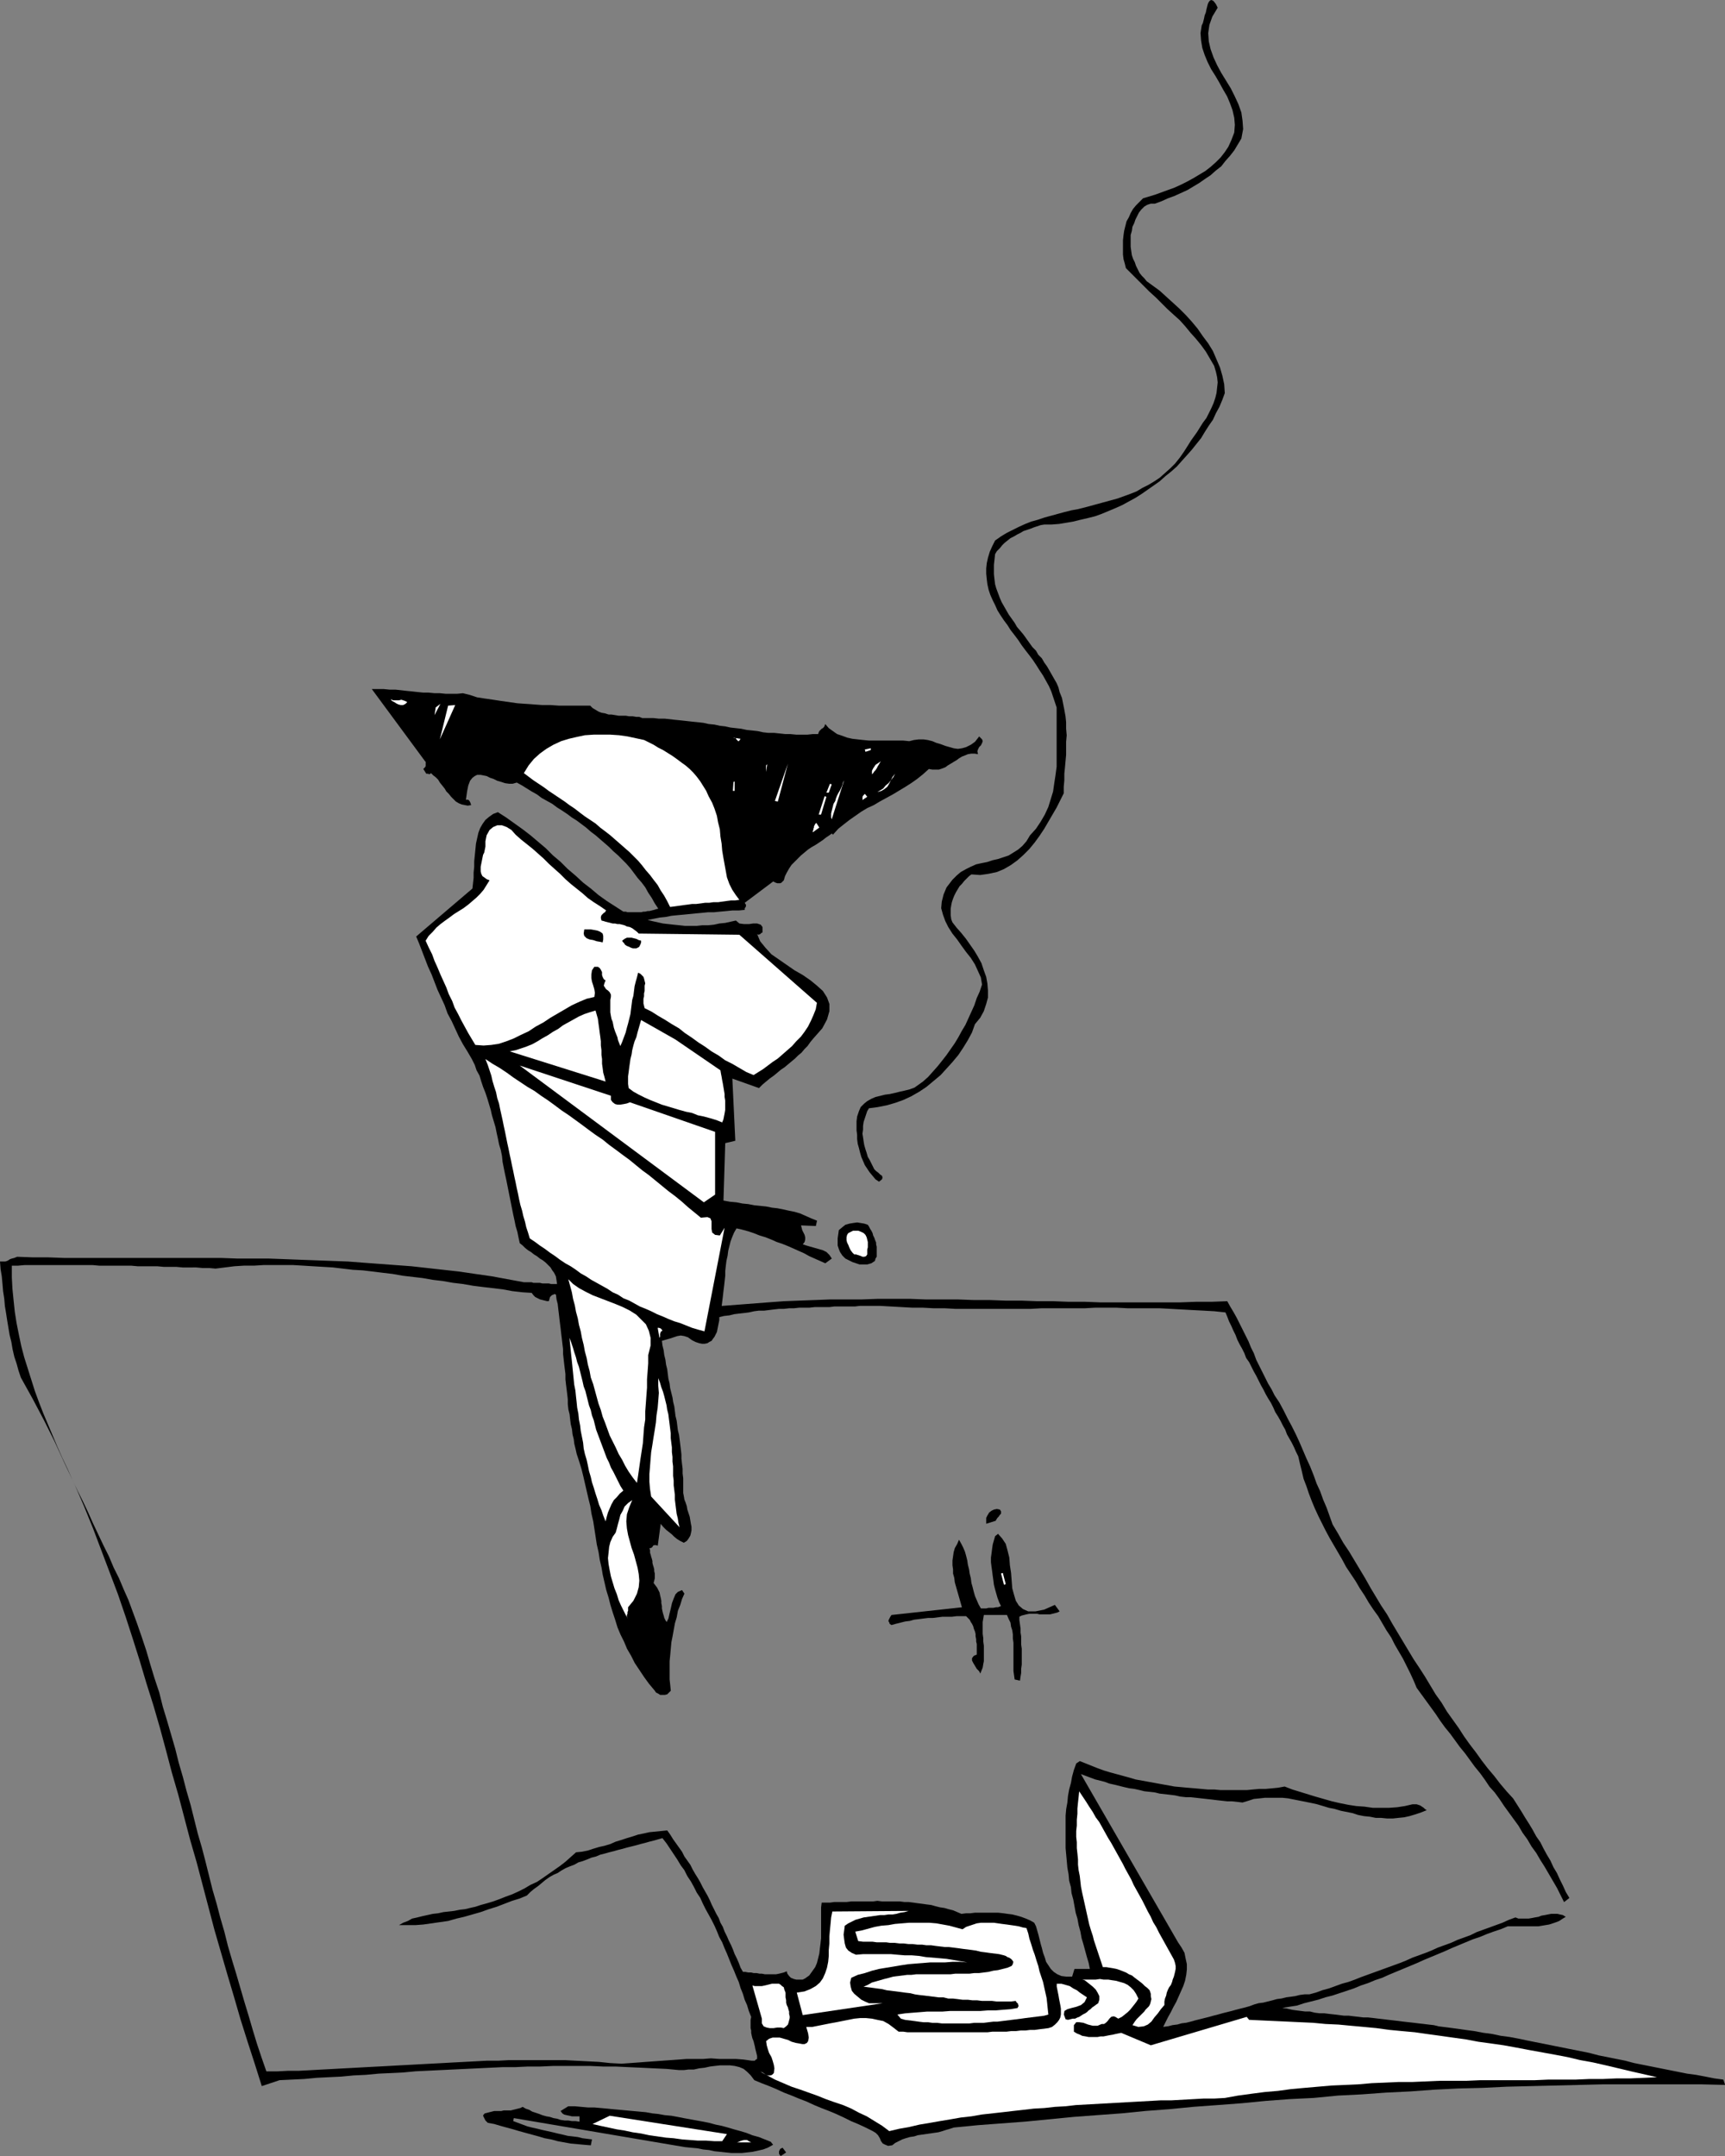<?xml version="1.0" encoding="UTF-8" standalone="no"?>
<svg
   version="1.0"
   width="124.569mm"
   height="155.711mm"
   id="svg44"
   sodipodi:docname="Smoker 2.wmf"
   xmlns:inkscape="http://www.inkscape.org/namespaces/inkscape"
   xmlns:sodipodi="http://sodipodi.sourceforge.net/DTD/sodipodi-0.dtd"
   xmlns="http://www.w3.org/2000/svg"
   xmlns:svg="http://www.w3.org/2000/svg">
  <rect width="100%" height="100%" fill="#808080" stroke="none"/>
  <sodipodi:namedview
     id="namedview44"
     pagecolor="#ffffff"
     bordercolor="#000000"
     borderopacity="0.25"
     inkscape:showpageshadow="2"
     inkscape:pageopacity="0.0"
     inkscape:pagecheckerboard="0"
     inkscape:deskcolor="#d1d1d1"
     inkscape:document-units="mm" />
  <defs
     id="defs1">
    <pattern
       id="WMFhbasepattern"
       patternUnits="userSpaceOnUse"
       width="6"
       height="6"
       x="0"
       y="0" />
  </defs>
  <path
     style="fill:#000000;fill-opacity:1;fill-rule:evenodd;stroke:none"
     d="m 332.347,2.101 -1.454,2.424 -0.808,2.262 -0.323,2.262 0.162,2.262 0.485,2.101 0.808,2.262 0.969,2.101 1.131,2.101 1.293,2.101 1.293,2.101 1.131,2.262 0.969,2.101 0.808,2.262 0.323,2.262 0.162,2.262 -0.485,2.585 -0.969,1.616 -0.969,1.616 -1.131,1.454 -1.293,1.454 -1.131,1.454 -1.454,1.131 -1.454,1.293 -1.454,0.97 -1.616,1.131 -1.616,0.97 -1.616,0.97 -1.777,0.808 -1.777,0.808 -1.777,0.646 -1.777,0.808 -1.777,0.646 h -1.131 l -0.969,0.323 -0.808,0.485 -0.808,0.808 -0.646,0.808 -0.485,0.97 -0.485,0.97 -0.323,0.97 -0.485,0.97 -0.162,1.131 -0.323,1.131 v 1.131 0.97 1.131 l 0.162,1.131 0.162,1.131 0.323,0.97 0.485,0.97 0.323,0.97 0.485,0.97 0.485,0.97 0.646,0.808 0.646,0.646 0.646,0.808 1.777,1.293 1.777,1.293 1.777,1.616 1.777,1.616 1.777,1.616 1.777,1.778 1.616,1.778 1.616,1.939 1.454,2.101 1.454,1.939 1.293,2.101 0.969,2.262 0.969,2.262 0.646,2.262 0.485,2.262 0.162,2.424 -0.646,1.778 -0.808,1.939 -0.969,1.778 -0.808,1.778 -1.131,1.616 -1.131,1.778 -0.969,1.616 -1.293,1.616 -1.293,1.616 -1.293,1.454 -1.454,1.616 -1.293,1.454 -1.454,1.293 -1.616,1.293 -1.616,1.454 -1.616,1.131 -1.616,1.131 -1.616,1.131 -1.777,1.131 -1.777,0.97 -1.777,0.97 -1.777,0.808 -1.939,0.808 -1.939,0.808 -1.777,0.646 -1.939,0.485 -2.1,0.485 -1.939,0.485 -1.939,0.323 -1.939,0.323 -2.1,0.162 h -1.939 l -0.969,0.162 -0.969,0.323 -0.969,0.323 -0.808,0.323 -0.969,0.323 -0.969,0.323 -0.808,0.485 -0.969,0.485 -0.808,0.485 -0.969,0.485 -0.808,0.646 -0.808,0.646 -0.646,0.646 -0.646,0.808 -0.808,0.808 -0.485,0.808 -0.162,1.454 -0.162,1.454 v 1.293 1.293 l 0.162,1.454 0.162,1.293 0.323,1.131 0.485,1.293 0.485,1.293 0.485,1.131 0.646,1.131 0.646,1.131 0.646,1.131 0.808,1.131 0.808,1.131 0.646,1.131 0.969,1.131 0.808,0.97 0.808,1.131 0.808,1.131 0.808,1.131 0.969,0.97 0.646,1.131 0.969,0.97 0.646,1.131 0.808,1.131 0.646,1.131 0.646,1.131 0.646,1.131 0.646,1.131 0.485,1.131 0.323,1.293 0.646,1.616 0.323,1.616 0.323,1.616 0.323,1.778 0.162,1.616 v 1.778 l 0.162,1.778 -0.162,1.778 v 1.778 1.778 l -0.162,1.778 -0.162,1.778 -0.162,1.616 v 1.778 l -0.162,1.778 v 1.778 l -0.969,1.939 -0.969,1.939 -1.131,1.939 -1.131,1.939 -1.131,1.939 -1.293,1.939 -1.293,1.778 -1.454,1.778 -1.616,1.616 -1.616,1.454 -1.777,1.293 -1.939,1.131 -1.939,0.808 -2.262,0.485 -2.262,0.323 -2.424,-0.162 -0.646,0.485 -0.646,0.646 -0.646,0.646 -0.646,0.808 -0.646,0.646 -0.485,0.808 -0.485,0.808 -0.485,0.97 -0.323,0.808 -0.323,0.97 -0.162,0.808 -0.162,0.97 v 0.97 0.808 l 0.162,1.131 0.323,0.808 1.131,1.454 1.293,1.454 1.293,1.616 1.131,1.616 1.131,1.616 0.969,1.616 0.969,1.778 0.646,1.939 0.646,1.778 0.323,1.778 0.162,1.939 v 1.939 l -0.485,1.778 -0.646,1.939 -0.969,1.778 -1.454,1.778 -0.808,2.262 -1.131,2.101 -1.293,2.101 -1.293,1.939 -1.616,1.939 -1.616,1.778 -1.616,1.778 -1.939,1.616 -1.939,1.616 -1.939,1.293 -2.262,1.293 -2.1,0.97 -2.262,0.808 -2.262,0.646 -2.424,0.485 -2.424,0.323 -0.485,0.808 -0.323,0.97 -0.323,0.97 -0.323,0.97 -0.162,1.131 v 0.97 l -0.162,1.131 0.162,0.97 0.162,1.131 0.162,0.97 0.323,1.131 0.323,0.97 0.323,1.131 0.485,0.808 0.485,0.97 0.485,0.97 0.323,0.646 0.485,0.485 0.646,0.485 0.485,0.485 0.485,0.323 0.162,0.485 -0.162,0.485 -0.808,0.646 -0.969,-0.646 -0.808,-0.97 -0.808,-0.97 -0.646,-0.97 -0.646,-0.97 -0.485,-1.131 -0.485,-1.131 -0.323,-1.131 -0.323,-1.293 -0.323,-1.131 -0.162,-1.293 v -1.131 l -0.162,-1.293 v -1.293 -1.131 l 0.162,-1.293 0.485,-1.454 0.485,-1.131 0.969,-0.97 0.808,-0.646 1.131,-0.646 1.131,-0.485 1.293,-0.323 1.293,-0.323 1.293,-0.162 1.454,-0.323 1.293,-0.323 1.454,-0.323 1.293,-0.323 1.293,-0.485 1.131,-0.808 1.131,-0.808 1.454,-1.293 1.293,-1.454 1.293,-1.454 1.293,-1.616 1.131,-1.454 1.131,-1.616 1.131,-1.616 0.969,-1.616 0.969,-1.778 0.969,-1.616 0.808,-1.778 0.808,-1.778 0.808,-1.778 0.646,-1.939 0.808,-1.778 0.646,-1.939 -0.323,-1.939 -0.808,-1.778 -0.808,-1.778 -1.131,-1.778 -1.293,-1.616 -1.293,-1.778 -1.131,-1.616 -1.293,-1.616 -1.131,-1.778 -0.808,-1.616 -0.646,-1.778 -0.485,-1.778 0.162,-1.778 0.485,-1.939 0.808,-1.939 1.616,-2.101 1.131,-1.131 1.131,-0.97 1.454,-0.808 1.293,-0.646 1.454,-0.646 1.454,-0.323 1.616,-0.323 1.454,-0.485 1.454,-0.323 1.454,-0.485 1.454,-0.485 1.293,-0.808 1.293,-0.808 1.131,-0.97 1.131,-1.293 0.969,-1.616 1.616,-1.778 1.293,-1.939 1.131,-1.939 0.969,-2.101 0.646,-2.101 0.646,-2.101 0.323,-2.262 0.323,-2.101 0.323,-2.424 v -2.262 -2.262 -2.424 -2.262 -2.262 -2.424 -2.262 l -0.485,-1.454 -0.485,-1.454 -0.485,-1.454 -0.646,-1.454 -0.808,-1.454 -0.808,-1.454 -0.969,-1.454 -0.808,-1.293 -0.969,-1.454 -0.969,-1.293 -1.131,-1.454 -0.969,-1.293 -0.969,-1.454 -0.969,-1.293 -1.131,-1.454 -0.808,-1.293 -0.969,-1.293 -0.969,-1.454 -0.808,-1.293 -0.646,-1.454 -0.646,-1.293 -0.646,-1.454 -0.485,-1.454 -0.323,-1.454 -0.162,-1.293 -0.162,-1.616 v -1.454 l 0.162,-1.454 0.323,-1.454 0.485,-1.616 0.646,-1.454 0.808,-1.616 1.616,-1.131 1.616,-0.97 1.616,-0.808 1.616,-0.808 1.777,-0.808 1.616,-0.646 1.777,-0.485 1.939,-0.646 1.777,-0.485 1.777,-0.485 1.777,-0.485 1.939,-0.485 1.777,-0.323 1.939,-0.485 1.777,-0.485 1.777,-0.485 1.777,-0.485 1.777,-0.485 1.777,-0.485 1.777,-0.646 1.777,-0.646 1.616,-0.646 1.616,-0.97 1.616,-0.808 1.616,-0.97 1.454,-0.97 1.454,-1.293 1.454,-1.293 1.293,-1.293 1.293,-1.616 1.131,-1.616 1.131,-1.778 0.808,-1.293 0.808,-1.131 0.808,-1.131 0.808,-1.293 0.808,-1.293 0.969,-1.293 0.646,-1.293 0.646,-1.293 0.646,-1.454 0.485,-1.454 0.323,-1.293 0.162,-1.454 0.162,-1.454 -0.162,-1.454 -0.323,-1.454 -0.485,-1.616 -1.131,-1.939 -1.131,-1.939 -1.293,-1.778 -1.454,-1.778 -1.454,-1.616 -1.454,-1.778 -1.454,-1.616 -1.616,-1.454 -1.777,-1.616 -1.616,-1.616 -1.616,-1.616 -1.616,-1.454 -1.616,-1.616 -1.616,-1.616 -1.616,-1.616 -1.616,-1.616 -0.323,-1.293 -0.323,-1.131 -0.162,-1.293 v -1.454 -1.131 -1.293 l 0.162,-1.454 0.162,-1.131 0.323,-1.293 0.323,-1.293 0.646,-1.131 0.485,-1.131 0.646,-1.131 0.808,-0.97 0.969,-0.97 0.969,-0.97 1.616,-0.485 1.616,-0.485 1.777,-0.646 1.777,-0.646 1.777,-0.646 1.777,-0.808 1.616,-0.808 1.777,-0.97 1.616,-0.97 1.616,-0.97 1.454,-1.131 1.454,-1.293 1.293,-1.293 1.131,-1.454 0.969,-1.454 0.808,-1.778 0.808,-2.101 0.162,-2.101 -0.162,-1.939 -0.485,-2.101 -0.646,-1.778 -0.808,-1.939 -1.131,-1.939 -0.969,-1.778 -1.131,-1.939 -1.131,-1.778 -0.969,-1.939 -0.808,-1.939 -0.646,-1.939 -0.323,-1.939 -0.162,-2.101 0.323,-2.101 0.323,-0.646 0.162,-0.646 0.162,-0.646 0.162,-0.808 0.323,-0.808 0.162,-0.808 0.162,-0.646 0.162,-0.646 0.162,-0.485 0.323,-0.485 0.162,-0.162 L 330.57,0 l 0.485,0.162 0.323,0.323 0.485,0.646 z"
     id="path1" />
  <path
     style="fill:#000000;fill-opacity:1;fill-rule:evenodd;stroke:none"
     d="m 126.347,189.223 1.939,0.485 1.939,0.646 2.1,0.323 2.262,0.323 2.1,0.323 2.262,0.323 2.262,0.323 2.262,0.162 2.262,0.162 2.262,0.162 h 2.262 l 2.262,0.162 h 2.1 2.262 2.1 2.1 l 0.646,0.646 0.808,0.485 0.808,0.485 0.808,0.323 0.969,0.162 0.969,0.323 h 0.808 l 0.969,0.162 0.969,0.162 h 0.969 0.969 l 0.969,0.162 h 0.969 l 0.969,0.162 h 0.808 l 0.808,0.323 h 1.454 1.616 l 1.454,0.162 h 1.616 l 1.454,0.162 1.454,0.162 1.616,0.162 1.454,0.162 1.454,0.162 1.616,0.162 1.454,0.162 1.454,0.323 1.616,0.162 1.454,0.323 1.454,0.162 1.454,0.323 1.454,0.162 1.454,0.162 1.454,0.323 1.616,0.162 1.454,0.162 1.454,0.323 1.454,0.162 h 1.616 l 1.454,0.162 1.454,0.162 h 1.454 l 1.616,0.162 h 1.454 1.616 l 1.454,-0.162 h 1.454 l 0.162,-0.485 0.162,-0.323 0.323,-0.323 0.323,-0.323 0.323,-0.162 0.323,-0.323 0.162,-0.323 0.162,-0.485 0.969,1.131 1.131,0.808 1.131,0.808 1.454,0.485 1.293,0.485 1.454,0.323 1.454,0.162 1.454,0.162 1.616,0.162 h 1.454 1.616 1.616 1.616 1.616 1.454 l 1.616,0.162 1.293,-0.323 1.293,-0.162 h 1.293 l 1.131,0.162 1.293,0.323 1.131,0.485 1.131,0.323 1.293,0.485 1.131,0.323 1.131,0.323 1.131,0.162 1.131,-0.162 1.131,-0.323 1.293,-0.646 1.131,-0.808 1.131,-1.454 0.808,0.808 0.162,0.485 -0.162,0.485 -0.323,0.646 -0.485,0.485 -0.323,0.646 -0.162,0.485 0.162,0.808 -0.969,-0.162 h -0.808 l -0.969,0.162 -0.808,0.323 -0.808,0.323 -0.808,0.485 -0.646,0.485 -0.808,0.485 -0.808,0.485 -0.808,0.485 -0.646,0.485 -0.808,0.323 -0.969,0.323 h -0.808 -0.969 l -0.969,-0.162 -1.616,1.454 -1.616,1.293 -1.616,1.131 -1.777,1.131 -1.616,0.97 -1.616,0.97 -1.777,0.97 -1.777,0.97 -1.616,0.97 -1.777,0.808 -1.616,0.97 -1.616,1.131 -1.616,1.131 -1.454,1.131 -1.616,1.293 -1.454,1.616 -0.323,-0.323 -0.646,0.485 -0.969,0.646 -0.808,0.646 -0.969,0.646 -0.969,0.646 -1.131,0.646 -0.969,0.646 -0.969,0.808 -0.969,0.808 -0.808,0.808 -0.969,0.97 -0.808,0.808 -0.646,0.97 -0.646,1.131 -0.485,0.97 -0.323,1.131 -0.323,0.323 -0.323,0.323 -0.323,0.162 h -0.323 -0.485 l -0.485,-0.162 -0.323,-0.162 -0.323,-0.162 -7.755,5.817 0.162,0.323 0.162,0.162 v 0.323 0.162 l -0.162,0.323 -0.162,0.162 v 0.323 0.162 l -1.616,0.162 h -1.777 l -1.616,0.162 -1.777,0.162 -1.616,0.162 h -1.616 l -1.616,0.162 -1.777,0.162 -1.616,0.162 -1.616,0.162 -1.777,0.162 -1.616,0.162 -1.616,0.323 -1.616,0.162 -1.616,0.323 -1.616,0.323 1.293,0.323 1.454,0.323 1.454,0.323 1.454,0.162 1.454,0.162 1.616,0.162 1.454,0.162 h 1.616 1.616 l 1.454,-0.162 h 1.616 l 1.616,-0.162 1.454,-0.323 1.616,-0.162 1.454,-0.323 1.454,-0.323 0.969,0.808 1.293,0.162 h 1.293 l 1.131,-0.162 h 1.131 l 0.969,0.323 0.485,0.646 v 1.454 l -0.323,0.162 -0.323,0.323 -0.485,0.162 -0.323,-0.162 0.808,1.939 1.454,1.778 1.616,1.778 2.1,1.454 2.1,1.454 2.1,1.454 2.262,1.293 2.1,1.454 1.777,1.454 1.616,1.454 1.131,1.778 0.646,1.778 v 1.939 l -0.646,2.262 -1.293,2.424 -2.424,2.747 -0.808,0.97 -0.808,1.131 -0.808,0.808 -0.808,0.97 -0.969,0.808 -0.808,0.808 -0.969,0.808 -0.969,0.808 -0.969,0.808 -0.969,0.646 -0.969,0.808 -0.969,0.808 -1.131,0.808 -0.969,0.808 -0.969,0.808 -0.969,0.97 -7.271,-2.585 0.808,16.967 -2.747,0.646 -0.485,15.674 1.777,0.323 1.777,0.162 1.616,0.323 1.616,0.162 1.616,0.323 1.616,0.162 1.616,0.162 1.616,0.323 1.454,0.162 1.616,0.323 1.454,0.323 1.616,0.323 1.616,0.485 1.454,0.646 1.454,0.646 1.616,0.646 -0.323,1.454 -4.039,-0.162 0.162,0.646 0.162,0.646 0.323,0.646 0.323,0.646 0.162,0.646 v 0.646 l -0.162,0.646 -0.485,0.646 0.969,0.323 1.131,0.323 1.131,0.323 1.131,0.323 1.131,0.323 0.969,0.485 0.808,0.808 0.646,0.97 -1.777,1.293 -1.454,-0.646 -1.454,-0.646 -1.454,-0.646 -1.454,-0.808 -1.454,-0.646 -1.454,-0.646 -1.454,-0.646 -1.616,-0.646 -1.454,-0.485 -1.454,-0.646 -1.616,-0.646 -1.616,-0.485 -1.616,-0.646 -1.454,-0.485 -1.777,-0.485 -1.454,-0.323 -0.646,1.131 -0.485,1.131 -0.485,1.293 -0.323,1.293 -0.323,1.293 -0.162,1.293 -0.323,1.454 -0.162,1.293 -0.162,1.454 v 1.293 l -0.162,1.454 -0.162,1.454 -0.162,1.293 -0.162,1.454 -0.162,1.293 -0.162,1.293 4.201,-0.323 4.201,-0.323 4.201,-0.323 4.362,-0.323 4.201,-0.162 4.362,-0.162 4.201,-0.162 h 4.362 4.201 l 4.362,-0.162 h 4.362 4.362 l 4.201,0.162 h 4.362 4.362 l 4.362,0.162 h 4.362 l 4.362,0.162 h 4.362 l 4.362,0.162 h 4.362 l 4.201,0.162 h 4.524 l 4.201,0.162 h 4.362 4.362 4.201 4.362 4.362 l 4.362,-0.162 h 4.201 l 4.362,-0.162 0.808,1.454 0.969,1.616 0.808,1.454 0.808,1.616 0.808,1.616 0.808,1.616 0.808,1.616 0.646,1.616 0.808,1.616 0.646,1.778 0.808,1.616 0.808,1.616 0.808,1.616 0.808,1.616 0.969,1.616 0.808,1.616 1.293,1.939 1.131,2.101 1.131,2.262 1.131,2.101 1.131,2.262 0.969,2.101 0.969,2.262 0.969,2.262 0.969,2.101 0.969,2.424 0.808,2.262 0.969,2.101 0.808,2.262 0.969,2.262 0.808,2.262 0.808,2.262 1.454,2.424 1.454,2.585 1.616,2.424 1.454,2.424 1.454,2.424 1.454,2.424 1.454,2.585 1.454,2.424 1.454,2.424 1.616,2.424 1.454,2.585 1.454,2.424 1.454,2.424 1.454,2.424 1.454,2.424 1.616,2.424 1.454,2.262 1.454,2.424 1.454,2.424 1.616,2.262 1.454,2.424 1.616,2.262 1.616,2.262 1.454,2.262 1.616,2.262 1.616,2.101 1.616,2.262 1.616,2.101 1.777,2.101 1.616,2.101 1.777,2.101 1.777,1.939 1.131,1.778 1.131,1.778 0.969,1.616 1.131,1.778 0.969,1.616 0.969,1.778 1.131,1.616 0.808,1.616 0.969,1.778 0.969,1.616 0.808,1.778 0.969,1.616 0.808,1.778 0.808,1.616 0.808,1.778 0.969,1.616 -1.454,1.131 -0.969,-1.939 -0.969,-1.939 -1.131,-1.939 -1.131,-1.939 -1.131,-1.939 -1.131,-1.778 -1.131,-1.939 -1.293,-1.778 -1.131,-1.939 -1.293,-1.778 -1.131,-1.939 -1.293,-1.778 -1.293,-1.778 -1.293,-1.778 -1.293,-1.939 -1.293,-1.778 -1.454,-1.616 -1.293,-1.939 -1.293,-1.778 -1.454,-1.778 -1.293,-1.778 -1.293,-1.778 -1.454,-1.778 -1.293,-1.778 -1.293,-1.778 -1.454,-1.778 -1.293,-1.778 -1.293,-1.939 -1.293,-1.778 -1.293,-1.778 -1.293,-1.778 -1.293,-1.778 -0.808,-1.939 -0.969,-2.101 -0.969,-1.939 -0.969,-1.939 -1.131,-1.939 -1.131,-1.939 -0.969,-1.939 -1.293,-1.939 -1.131,-1.939 -1.131,-1.939 -1.293,-1.778 -1.293,-1.939 -1.131,-1.939 -1.293,-1.939 -1.131,-1.939 -1.293,-1.939 -1.293,-1.939 -1.131,-2.101 -1.131,-1.939 -1.131,-1.939 -1.131,-1.939 -1.131,-2.101 -0.969,-1.939 -0.969,-1.939 -0.969,-2.101 -0.808,-1.939 -0.808,-2.101 -0.646,-1.939 -0.808,-2.101 -0.485,-2.101 -0.485,-1.939 -0.485,-2.101 -0.646,-1.293 -0.485,-1.131 -0.646,-1.293 -0.646,-1.131 -0.646,-1.131 -0.485,-1.293 -0.646,-1.131 -0.646,-1.293 -0.646,-1.131 -0.808,-1.293 -0.485,-1.131 -0.646,-1.293 -0.808,-1.293 -0.646,-1.131 -0.646,-1.293 -0.646,-1.131 -0.646,-1.293 -0.646,-1.293 -0.646,-1.131 -0.646,-1.293 -0.646,-1.293 -0.808,-1.131 -0.485,-1.293 -0.646,-1.293 -0.646,-1.131 -0.646,-1.293 -0.485,-1.293 -0.646,-1.293 -0.485,-1.131 -0.646,-1.293 -0.485,-1.293 -0.485,-1.131 -3.07,-0.323 -2.908,-0.162 -3.07,-0.162 -2.908,-0.162 -2.908,-0.162 -3.07,-0.162 h -2.908 -2.908 -2.908 l -3.07,-0.162 h -2.908 -2.908 l -2.908,0.162 h -3.07 -2.908 -2.908 -2.908 l -2.908,0.162 h -3.07 -2.908 -2.908 -2.908 -2.908 -2.908 -2.908 l -2.908,-0.162 h -3.07 l -2.908,-0.162 h -2.908 l -2.908,-0.162 -2.908,-0.162 -2.908,-0.162 h -1.454 -1.454 -1.293 -1.454 l -1.293,0.162 h -1.454 -1.293 -1.454 -1.454 l -1.293,0.162 h -1.454 -1.293 -1.293 l -1.454,0.162 h -1.454 -1.293 l -1.454,0.162 h -1.293 l -1.454,0.162 h -1.293 l -1.454,0.162 -1.293,0.162 -1.293,0.162 h -1.454 l -1.293,0.162 -1.454,0.323 -1.293,0.162 -1.454,0.162 -1.293,0.162 -1.293,0.323 -1.454,0.162 -1.293,0.323 v 0.808 l -0.162,0.808 -0.162,0.808 -0.162,0.808 -0.162,0.808 -0.323,0.646 -0.323,0.646 -0.485,0.646 -0.323,0.485 -0.646,0.323 -0.485,0.323 -0.808,0.162 h -0.646 l -0.808,-0.162 -0.969,-0.323 -0.969,-0.485 -1.131,-0.808 -0.969,-0.323 -0.969,-0.162 -0.969,0.162 -0.969,0.323 -0.969,0.323 -1.131,0.323 -1.131,0.323 0.162,1.293 0.323,1.293 0.162,1.293 0.323,1.293 0.162,1.293 0.323,1.293 0.162,1.293 0.162,1.293 0.323,1.293 0.162,1.293 0.323,1.293 0.323,1.293 0.162,1.131 0.323,1.293 0.162,1.293 0.162,1.293 0.323,1.293 0.162,1.293 0.162,1.293 0.323,1.293 0.162,1.293 0.162,1.293 0.162,1.293 0.162,1.454 v 1.131 l 0.162,1.454 0.162,1.293 v 1.293 l 0.162,1.293 v 1.293 1.293 1.454 l 0.162,0.808 0.162,0.97 0.323,0.808 0.323,0.97 0.162,0.97 0.323,0.97 0.323,0.97 0.162,0.97 0.162,0.97 0.162,0.808 v 0.97 l -0.162,0.808 -0.162,0.646 -0.485,0.808 -0.485,0.646 -0.808,0.485 -0.969,-0.485 -0.808,-0.485 -0.808,-0.646 -0.646,-0.646 -0.808,-0.646 -0.808,-0.646 -0.808,-0.808 -0.646,-0.808 -0.808,5.979 -0.485,-0.162 h -0.162 -0.323 l -0.323,0.162 -0.162,0.323 -0.162,0.162 -0.323,0.162 h -0.323 l 0.162,0.646 v 0.646 l 0.162,0.485 0.162,0.646 0.162,0.485 0.162,0.646 v 0.485 l 0.162,0.646 0.162,0.485 0.162,0.646 v 0.485 l 0.162,0.646 v 0.646 0.646 l -0.162,0.646 -0.162,0.646 0.485,0.646 0.485,0.646 0.323,0.646 0.323,0.646 0.162,0.808 0.162,0.646 0.162,0.808 v 0.646 l 0.162,0.808 v 0.646 l 0.162,0.808 0.162,0.646 0.162,0.485 0.162,0.646 0.323,0.646 0.323,0.485 0.485,-0.97 0.323,-1.454 0.323,-1.293 0.323,-1.454 0.485,-1.293 0.485,-1.131 0.646,-0.646 1.131,-0.485 0.646,0.97 -0.646,1.454 -0.485,1.616 -0.646,1.616 -0.323,1.778 -0.485,1.616 -0.323,1.778 -0.323,1.778 -0.323,1.616 -0.162,1.778 -0.162,1.778 -0.162,1.616 v 1.778 1.616 1.616 l 0.162,1.454 0.162,1.616 -0.485,0.485 -0.485,0.485 -0.646,0.162 h -0.646 -0.646 l -0.485,-0.323 -0.646,-0.323 -0.323,-0.485 -1.616,-1.939 -1.293,-1.778 -1.293,-1.939 -1.293,-1.939 -0.969,-1.939 -1.131,-1.939 -0.808,-1.939 -0.969,-1.939 -0.808,-1.939 -0.646,-2.101 -0.646,-1.939 -0.646,-2.101 -0.485,-1.939 -0.646,-2.101 -0.485,-2.101 -0.485,-2.101 -0.323,-1.939 -0.485,-2.101 -0.323,-2.101 -0.485,-2.101 -0.323,-2.101 -0.323,-2.101 -0.323,-2.101 -0.485,-2.101 -0.323,-2.101 -0.485,-1.939 -0.485,-2.101 -0.485,-2.101 -0.485,-2.101 -0.485,-1.939 -0.646,-2.101 -0.646,-1.939 -0.323,-1.454 -0.323,-1.293 -0.162,-1.293 -0.323,-1.293 -0.162,-1.454 -0.323,-1.293 -0.162,-1.293 -0.162,-1.454 -0.323,-1.293 -0.162,-1.454 v -1.293 l -0.162,-1.454 -0.162,-1.293 -0.162,-1.293 -0.162,-1.454 v -1.454 l -0.162,-1.293 -0.162,-1.293 -0.162,-1.454 -0.162,-1.454 v -1.293 l -0.162,-1.293 -0.162,-1.454 -0.162,-1.293 -0.162,-1.454 -0.162,-1.293 -0.162,-1.293 -0.162,-1.454 -0.162,-1.293 -0.162,-1.454 -0.323,-1.293 -0.162,-1.293 -0.323,-0.162 h -0.162 l -0.162,0.162 h -0.162 l -0.323,0.162 -0.162,0.162 -0.162,0.162 -0.162,0.162 -0.323,1.131 h -0.485 l -0.646,-0.162 -0.646,-0.162 -0.646,-0.162 -0.646,-0.323 -0.646,-0.323 -0.485,-0.485 -0.485,-0.646 -2.585,-0.162 -2.747,-0.323 -2.585,-0.485 -2.747,-0.323 -2.747,-0.323 -2.585,-0.323 -2.747,-0.485 -2.747,-0.323 -2.747,-0.485 -2.747,-0.323 -2.747,-0.485 -2.747,-0.323 -2.747,-0.323 -2.747,-0.485 -2.747,-0.323 -2.585,-0.323 -2.747,-0.323 -2.747,-0.162 -2.747,-0.323 -2.747,-0.323 -2.747,-0.162 -2.747,-0.162 -2.585,-0.162 -2.747,-0.162 h -2.747 -2.585 -2.747 l -2.585,0.162 h -2.747 l -2.585,0.162 -2.585,0.323 -2.585,0.323 -1.777,-0.162 h -1.777 l -1.777,-0.162 H 51.702 49.925 l -1.777,-0.162 h -1.616 -1.777 l -1.777,-0.162 h -1.777 -1.777 -1.777 l -1.777,-0.162 H 34.253 32.475 30.698 28.921 27.144 l -1.777,-0.162 H 23.751 21.973 20.358 18.58 16.803 15.026 13.41 11.633 10.017 8.24 6.624 l -1.777,0.162 H 3.231 v 3.232 l 0.162,3.07 0.323,3.232 0.323,3.07 0.485,3.07 0.646,3.232 0.646,3.07 0.808,3.07 0.969,3.07 0.969,3.07 0.969,3.07 1.131,3.07 1.131,2.909 1.293,3.07 1.293,3.07 1.293,3.07 1.293,2.909 1.454,3.07 1.293,2.909 1.454,3.07 1.454,2.909 1.454,3.07 1.293,2.909 1.454,3.07 1.454,3.07 1.454,2.909 1.293,3.07 1.454,2.909 1.293,3.07 1.293,2.909 1.131,3.07 1.131,3.07 1.293,3.717 1.293,3.878 1.131,3.878 1.131,3.717 1.293,3.878 0.969,3.878 1.131,3.717 1.131,3.878 1.131,3.878 0.969,3.878 1.131,3.878 0.969,3.717 1.131,3.878 0.969,3.878 0.969,3.878 1.131,3.878 0.969,3.717 0.969,3.878 0.969,3.878 1.131,3.878 0.969,3.717 1.131,3.878 0.969,3.878 1.131,3.878 1.131,3.717 1.131,3.878 1.131,3.878 1.131,3.717 1.131,3.878 1.131,3.717 1.293,3.878 1.293,3.717 h 2.908 l 3.07,-0.162 h 2.908 l 3.07,-0.162 2.908,-0.162 3.07,-0.162 2.908,-0.162 3.07,-0.162 2.908,-0.162 3.07,-0.162 3.07,-0.162 2.908,-0.162 3.07,-0.162 2.908,-0.162 3.07,-0.162 3.07,-0.162 2.908,-0.162 3.07,-0.162 3.07,-0.162 3.07,-0.162 h 3.07 l 3.07,-0.162 h 2.908 3.07 3.07 3.07 3.07 l 3.07,0.162 3.231,0.162 3.07,0.162 3.07,0.323 3.07,0.162 2.262,-0.162 2.262,-0.162 2.1,-0.162 2.262,-0.162 2.262,-0.162 2.262,-0.162 2.262,-0.162 2.1,-0.162 h 2.262 2.262 l 2.1,-0.162 2.262,0.162 h 2.262 2.262 l 2.1,0.162 2.262,0.323 h 0.323 0.485 l 0.323,-0.323 0.323,-0.162 v -0.808 l -0.162,-0.646 -0.162,-0.646 -0.162,-0.646 -0.162,-0.808 -0.162,-0.646 -0.162,-0.646 -0.323,-0.808 -0.162,-0.646 -0.162,-0.808 v -0.646 l -0.162,-0.646 v -0.808 -0.808 -0.646 l 0.162,-0.808 -0.646,-1.616 -0.485,-1.616 -0.646,-1.454 -0.485,-1.616 -0.646,-1.616 -0.485,-1.616 -0.646,-1.454 -0.646,-1.616 -0.646,-1.454 -0.646,-1.616 -0.646,-1.616 -0.646,-1.454 -0.646,-1.616 -0.808,-1.454 -0.646,-1.616 -0.646,-1.454 -0.808,-1.616 -0.808,-1.454 -0.808,-1.454 -0.808,-1.616 -0.646,-1.454 -0.969,-1.454 -0.808,-1.616 -0.808,-1.454 -0.969,-1.454 -0.808,-1.616 -0.969,-1.293 -0.969,-1.616 -0.969,-1.454 -0.969,-1.454 -0.969,-1.454 -1.131,-1.454 -1.131,0.323 -1.131,0.323 -1.293,0.323 -1.131,0.323 -1.293,0.323 -1.131,0.323 -1.293,0.323 -1.293,0.323 -1.131,0.323 -1.293,0.323 -1.131,0.323 -1.293,0.323 -1.131,0.323 -1.293,0.323 -1.131,0.485 -1.293,0.323 -1.131,0.485 -1.293,0.485 -1.131,0.323 -1.131,0.646 -1.293,0.485 -1.131,0.485 -1.131,0.646 -0.969,0.646 -1.131,0.485 -1.131,0.646 -1.131,0.808 -0.969,0.808 -0.969,0.808 -1.131,0.808 -0.969,0.808 -0.969,0.97 -1.939,0.808 -2.1,0.646 -2.1,0.808 -2.1,0.808 -2.1,0.646 -2.262,0.808 -2.262,0.646 -2.262,0.646 -2.1,0.485 -2.262,0.646 -2.262,0.323 -2.262,0.323 -2.262,0.323 -2.1,0.162 h -2.262 -2.262 l 1.131,-0.646 1.293,-0.485 1.131,-0.646 1.454,-0.323 1.293,-0.323 1.454,-0.323 1.454,-0.323 1.454,-0.162 1.454,-0.323 1.454,-0.162 1.454,-0.162 1.616,-0.323 1.454,-0.162 1.293,-0.323 1.454,-0.323 1.454,-0.485 1.777,-0.485 1.616,-0.485 1.777,-0.646 1.616,-0.646 1.777,-0.646 1.777,-0.808 1.616,-0.808 1.616,-0.97 1.777,-0.808 1.454,-0.97 1.616,-1.131 1.616,-1.131 1.616,-1.131 1.454,-1.131 1.454,-1.293 1.454,-1.293 1.616,-0.162 1.616,-0.323 1.454,-0.485 1.616,-0.485 1.454,-0.323 1.616,-0.485 1.454,-0.646 1.616,-0.485 1.454,-0.485 1.616,-0.485 1.454,-0.485 1.616,-0.323 1.454,-0.323 1.616,-0.162 1.616,-0.162 1.616,-0.162 0.808,1.131 0.808,1.293 0.808,1.131 0.808,1.131 0.808,1.131 0.646,1.293 0.808,1.131 0.808,1.131 0.646,1.293 0.646,1.131 0.808,1.293 0.646,1.131 0.646,1.293 0.646,1.131 0.646,1.131 0.646,1.293 0.485,1.131 0.646,1.293 0.646,1.293 0.646,1.131 0.485,1.293 0.646,1.131 0.485,1.293 0.646,1.293 0.485,1.131 0.646,1.293 0.485,1.131 0.485,1.293 0.646,1.293 0.485,1.131 0.485,1.293 0.646,1.131 h 0.646 l 0.808,0.162 h 0.808 l 0.646,0.162 h 0.808 l 0.808,0.162 h 0.646 l 0.808,0.162 h 0.808 0.808 0.646 0.808 l 0.808,-0.162 0.646,-0.162 0.646,-0.162 0.808,-0.323 0.162,0.646 0.485,0.646 0.485,0.485 0.808,0.323 0.646,0.162 h 0.969 0.808 l 0.646,-0.323 1.131,-0.808 0.808,-1.131 0.808,-1.131 0.485,-1.131 0.323,-1.293 0.323,-1.293 0.162,-1.454 0.162,-1.293 0.162,-1.454 v -1.454 -1.616 -1.293 -1.454 -1.293 -1.293 l 0.162,-1.293 h 1.131 1.131 l 1.131,-0.162 h 1.131 1.131 1.131 l 1.293,-0.162 h 1.131 1.293 1.131 1.131 1.293 l 1.131,-0.162 1.293,0.162 h 1.131 1.293 1.293 1.131 l 1.293,0.162 h 1.131 l 1.293,0.162 1.131,0.162 1.293,0.162 1.131,0.162 1.293,0.162 1.131,0.323 1.293,0.323 1.131,0.162 1.131,0.323 1.293,0.323 1.131,0.485 1.131,0.485 1.293,-0.162 h 1.131 l 1.293,-0.162 h 1.293 1.293 1.293 1.293 1.131 l 1.454,0.162 1.131,0.162 1.293,0.162 1.293,0.323 1.131,0.323 1.293,0.485 1.131,0.485 1.131,0.646 0.485,0.97 0.323,1.131 0.323,1.131 0.323,1.293 0.323,1.293 0.323,1.131 0.323,1.293 0.485,1.293 0.323,1.131 0.646,0.97 0.646,0.97 0.808,0.808 0.969,0.646 1.131,0.485 1.293,0.162 h 1.616 l 0.646,-2.101 h 4.201 l -0.323,-1.616 -0.485,-1.616 -0.485,-1.778 -0.485,-1.778 -0.485,-1.616 -0.323,-1.778 -0.485,-1.778 -0.323,-1.778 -0.485,-1.616 -0.323,-1.778 -0.323,-1.778 -0.485,-1.778 -0.162,-1.616 -0.485,-1.778 -0.162,-1.778 -0.323,-1.778 -0.162,-1.778 -0.162,-1.778 -0.162,-1.778 v -1.778 -1.778 -1.778 -1.778 -1.778 l 0.162,-1.778 0.323,-1.778 0.162,-1.778 0.323,-1.778 0.485,-1.778 0.323,-1.778 0.485,-1.778 0.646,-1.778 0.969,-0.646 1.616,0.646 1.616,0.646 1.616,0.646 1.777,0.646 1.616,0.485 1.777,0.485 1.777,0.485 1.777,0.485 1.616,0.485 1.777,0.323 1.777,0.323 1.777,0.323 1.777,0.323 1.777,0.323 1.777,0.323 1.777,0.162 1.777,0.162 1.939,0.162 1.777,0.162 1.777,0.162 h 1.777 l 1.777,0.162 h 1.777 1.777 1.777 1.777 l 1.616,-0.162 1.777,-0.162 h 1.777 l 1.777,-0.162 1.616,-0.162 1.777,-0.323 2.1,0.808 2.1,0.646 2.1,0.646 2.1,0.646 2.262,0.646 2.262,0.646 2.1,0.485 2.424,0.485 2.1,0.323 2.262,0.162 2.262,0.323 h 2.262 2.1 l 2.262,-0.162 2.1,-0.323 2.1,-0.485 h 0.646 0.485 l 0.485,0.162 0.485,0.162 0.485,0.323 0.485,0.323 0.323,0.323 0.485,0.323 -1.616,0.646 -1.454,0.485 -1.616,0.485 -1.454,0.323 -1.616,0.162 -1.454,0.162 h -1.616 l -1.616,-0.162 h -1.454 l -1.616,-0.323 -1.616,-0.162 -1.616,-0.323 -1.454,-0.485 -1.616,-0.323 -1.616,-0.323 -1.616,-0.485 -1.616,-0.323 -1.616,-0.485 -1.616,-0.485 -1.454,-0.323 -1.616,-0.323 -1.616,-0.323 -1.616,-0.323 -1.616,-0.323 -1.616,-0.162 h -1.454 -1.616 -1.616 l -1.454,0.162 -1.616,0.162 -1.454,0.485 -1.616,0.485 -1.454,-0.162 -1.454,-0.162 h -1.293 l -1.454,-0.162 -1.454,-0.162 -1.293,-0.162 -1.454,-0.162 -1.454,-0.162 -1.454,-0.162 -1.454,-0.162 h -1.293 l -1.454,-0.162 -1.454,-0.323 -1.293,-0.162 -1.454,-0.162 -1.454,-0.162 -1.293,-0.323 -1.454,-0.162 -1.454,-0.162 -1.293,-0.323 -1.454,-0.323 -1.293,-0.162 -1.454,-0.323 -1.293,-0.323 -1.293,-0.323 -1.454,-0.323 -1.293,-0.485 -1.293,-0.323 -1.293,-0.323 -1.293,-0.485 -1.293,-0.485 -1.293,-0.485 26.497,45.892 0.969,1.454 0.808,1.454 0.323,1.616 0.323,1.454 v 1.454 l -0.162,1.454 -0.323,1.616 -0.485,1.454 -0.646,1.454 -0.646,1.454 -0.646,1.454 -0.808,1.454 -0.646,1.293 -0.808,1.454 -0.646,1.293 -0.646,1.293 1.293,-0.162 1.293,-0.323 1.293,-0.162 1.131,-0.323 1.293,-0.162 1.293,-0.323 1.131,-0.323 1.293,-0.323 1.293,-0.323 1.293,-0.323 1.131,-0.323 1.293,-0.323 1.131,-0.323 1.293,-0.323 1.293,-0.323 1.131,-0.323 1.293,-0.323 1.293,-0.323 1.131,-0.323 1.293,-0.485 1.131,-0.323 1.293,-0.162 1.293,-0.323 1.293,-0.323 1.131,-0.323 1.293,-0.162 1.293,-0.323 1.293,-0.162 1.131,-0.162 1.293,-0.323 1.293,-0.162 h 1.293 l 1.777,-0.485 1.777,-0.646 1.777,-0.485 1.777,-0.646 1.777,-0.646 1.777,-0.485 1.777,-0.646 1.616,-0.646 1.777,-0.646 1.777,-0.646 1.777,-0.646 1.777,-0.646 1.777,-0.646 1.777,-0.646 1.616,-0.646 1.777,-0.808 1.777,-0.646 1.777,-0.646 1.616,-0.646 1.777,-0.808 1.777,-0.646 1.777,-0.646 1.777,-0.808 1.777,-0.646 1.777,-0.646 1.616,-0.808 1.777,-0.646 1.777,-0.646 1.777,-0.646 1.777,-0.646 1.777,-0.808 1.777,-0.646 0.808,0.323 h 0.969 0.808 0.969 l 0.969,-0.162 0.808,-0.162 0.969,-0.162 0.808,-0.323 0.969,-0.162 0.808,-0.162 0.808,-0.162 h 0.969 0.808 l 0.646,0.162 0.808,0.162 0.808,0.485 -0.808,0.485 -0.969,0.646 -0.808,0.323 -0.969,0.323 -0.969,0.323 -0.969,0.162 -0.969,0.162 -0.969,0.162 h -0.969 -1.131 -0.969 -0.969 -1.131 -0.969 -1.131 -1.131 l -1.939,0.808 -1.939,0.646 -1.777,0.646 -1.939,0.808 -1.939,0.646 -1.939,0.808 -1.939,0.808 -1.939,0.808 -1.777,0.808 -1.939,0.808 -1.939,0.808 -1.939,0.808 -1.777,0.808 -1.939,0.808 -1.939,0.808 -1.939,0.808 -1.939,0.808 -1.777,0.808 -1.939,0.646 -1.939,0.808 -1.939,0.646 -1.939,0.808 -1.939,0.646 -1.939,0.646 -1.939,0.646 -1.939,0.485 -1.939,0.646 -1.939,0.485 -1.939,0.485 -1.939,0.646 -2.1,0.323 -1.939,0.323 1.293,0.162 1.293,0.323 1.131,0.162 1.293,0.162 1.293,0.162 h 1.293 l 1.293,0.323 1.293,0.162 h 1.293 l 1.293,0.162 1.454,0.162 1.293,0.162 1.293,0.162 h 1.293 l 1.293,0.162 1.454,0.162 1.293,0.162 h 1.293 l 1.454,0.162 1.293,0.162 1.454,0.162 1.293,0.162 1.454,0.162 1.293,0.162 1.293,0.162 1.454,0.162 1.454,0.162 1.293,0.162 1.454,0.162 1.293,0.162 1.454,0.162 1.293,0.323 2.585,0.323 2.424,0.323 2.262,0.323 2.424,0.323 2.585,0.485 2.424,0.323 2.262,0.485 2.424,0.323 2.585,0.485 2.262,0.485 2.424,0.485 2.424,0.485 2.424,0.485 2.424,0.485 2.424,0.485 2.424,0.485 2.424,0.485 2.424,0.646 2.424,0.485 2.424,0.485 2.424,0.485 2.424,0.646 2.424,0.485 2.424,0.485 2.424,0.485 2.424,0.485 2.424,0.485 2.424,0.485 2.424,0.323 2.585,0.485 2.424,0.485 2.424,0.323 0.485,1.454 -6.624,-0.162 h -6.624 -6.624 -6.624 -6.786 l -6.463,0.162 -6.624,0.162 -6.624,0.162 -6.624,0.162 -6.624,0.323 -6.624,0.162 -6.463,0.323 -6.624,0.485 -6.624,0.323 -6.624,0.485 -6.463,0.323 -6.624,0.646 -6.624,0.323 -6.463,0.485 -6.624,0.646 -6.463,0.485 -6.624,0.485 -6.624,0.646 -6.463,0.485 -6.463,0.646 -6.624,0.485 -6.463,0.485 -6.624,0.646 -6.624,0.646 -6.463,0.485 -6.463,0.485 -6.624,0.646 -0.969,0.323 -1.131,0.323 -0.969,0.323 -1.131,0.323 -1.131,0.162 -1.131,0.162 -1.131,0.162 -1.131,0.162 -1.131,0.162 -0.969,0.323 -1.131,0.162 -1.131,0.323 -0.969,0.323 -0.969,0.485 -0.969,0.485 -0.808,0.646 -1.131,0.162 -0.808,-0.323 -0.646,-0.323 -0.485,-0.646 -0.323,-0.808 -0.485,-0.808 -0.646,-0.646 -0.808,-0.485 -1.939,-0.97 -2.1,-0.97 -1.939,-0.808 -1.939,-0.97 -2.1,-0.97 -1.939,-0.808 -2.1,-0.808 -1.939,-0.808 -2.1,-0.97 -2.1,-0.808 -1.939,-0.808 -2.1,-0.808 -2.1,-0.97 -1.939,-0.808 -2.1,-0.808 -1.939,-0.808 -0.969,-1.293 -0.969,-0.97 -0.969,-0.808 -1.131,-0.485 -1.293,-0.323 -1.293,-0.162 h -1.293 -1.454 l -1.454,0.162 -1.293,0.162 -1.454,0.323 -1.454,0.162 -1.454,0.323 h -1.454 l -1.293,0.162 h -1.293 l -3.393,-0.323 -3.555,-0.162 -3.393,-0.162 -3.555,-0.162 -3.393,-0.162 h -3.393 l -3.555,-0.162 h -3.393 -3.393 -3.393 l -3.555,0.162 h -3.393 l -3.393,0.162 h -3.393 l -3.393,0.162 -3.393,0.162 -3.393,0.162 -3.393,0.162 -3.393,0.162 -3.393,0.162 -3.393,0.162 -3.393,0.323 -3.393,0.162 -3.393,0.162 -3.393,0.323 -3.393,0.162 -3.393,0.323 -3.393,0.162 -3.231,0.162 -3.393,0.323 -3.393,0.162 -3.393,0.162 -4.847,1.616 -1.939,-6.14 -1.939,-5.979 -1.939,-6.14 -1.777,-6.14 -1.777,-5.979 -1.777,-6.14 -1.777,-6.14 -1.616,-6.14 -1.616,-6.14 -1.616,-6.14 -1.777,-6.14 -1.616,-6.14 -1.616,-6.14 -1.777,-6.14 -1.616,-6.14 -1.616,-5.979 -1.777,-6.14 -1.939,-6.14 -1.777,-5.979 -1.939,-6.14 -1.939,-5.979 -2.1,-6.14 -2.262,-5.979 -2.262,-5.979 -2.262,-5.979 -2.424,-5.979 -2.585,-5.979 -2.747,-5.817 -2.747,-5.979 -2.908,-5.817 -3.07,-5.817 -3.231,-5.817 -0.646,-1.939 -0.485,-1.778 -0.646,-1.939 -0.485,-2.101 -0.323,-1.939 -0.485,-1.939 -0.323,-1.939 -0.323,-1.939 -0.323,-2.101 -0.323,-1.939 -0.162,-1.939 -0.323,-2.101 -0.162,-1.939 L 0.485,348.39 0.162,346.451 0,344.351 H 0.808 1.454 l 0.485,-0.162 0.323,-0.162 0.485,-0.323 0.485,-0.162 0.646,-0.162 0.808,-0.323 4.362,0.162 h 4.201 l 4.362,0.162 h 4.201 4.362 4.201 4.362 4.201 4.362 4.362 4.201 4.362 4.201 l 4.362,0.162 h 4.362 4.201 l 4.362,0.162 4.201,0.162 4.362,0.162 4.362,0.162 4.362,0.162 4.201,0.323 4.362,0.323 4.362,0.323 4.362,0.323 4.362,0.485 4.362,0.485 4.362,0.485 4.362,0.646 4.524,0.646 4.362,0.808 4.362,0.808 h 0.485 0.485 0.646 0.485 l 0.485,0.162 h 0.646 0.485 0.646 l 0.646,0.162 h 0.646 0.485 0.646 l 0.646,0.162 h 0.485 0.646 0.485 l -0.162,-1.131 -0.162,-0.97 -0.485,-0.97 -0.485,-0.646 -0.485,-0.808 -0.646,-0.646 -0.646,-0.646 -0.808,-0.646 -0.808,-0.485 -0.808,-0.646 -0.808,-0.485 -0.808,-0.646 -0.808,-0.485 -0.808,-0.646 -0.646,-0.646 -0.808,-0.646 -0.323,-1.454 -0.323,-1.616 -0.485,-1.616 -0.323,-1.616 -0.323,-1.454 -0.323,-1.616 -0.323,-1.616 -0.323,-1.616 -0.323,-1.616 -0.323,-1.616 -0.323,-1.616 -0.323,-1.454 -0.323,-1.616 -0.323,-1.616 -0.162,-1.616 -0.323,-1.616 -0.485,-1.616 -0.323,-1.616 -0.323,-1.454 -0.323,-1.616 -0.485,-1.616 -0.485,-1.616 -0.323,-1.454 -0.485,-1.616 -0.485,-1.616 -0.485,-1.454 -0.646,-1.616 -0.485,-1.454 -0.485,-1.616 -0.808,-1.454 -0.485,-1.454 -0.808,-1.616 -1.131,-1.939 -1.293,-2.101 -1.131,-2.101 -0.969,-2.101 -0.969,-2.101 -1.131,-2.101 -0.808,-2.262 -0.969,-2.101 -0.969,-2.101 -0.808,-2.101 -0.808,-2.101 -0.969,-2.101 -0.808,-2.101 -0.808,-2.101 -0.808,-2.101 -0.808,-1.939 15.349,-13.089 0.162,-1.454 0.162,-1.454 v -1.454 l 0.162,-1.616 v -1.454 l 0.162,-1.616 0.162,-1.616 0.162,-1.616 0.323,-1.454 0.323,-1.454 0.485,-1.293 0.646,-1.131 0.808,-1.131 0.969,-0.808 1.131,-0.808 1.293,-0.485 2.262,1.454 2.262,1.616 2.262,1.616 2.1,1.616 2.1,1.778 2.1,1.778 1.939,1.939 2.1,1.778 1.939,1.939 2.1,1.778 2.1,1.939 2.1,1.616 2.1,1.778 2.262,1.616 2.262,1.454 2.262,1.454 h 0.646 l 0.485,0.162 h 0.646 0.646 0.646 0.646 0.485 0.646 l 0.646,-0.162 h 0.485 l 0.646,-0.162 h 0.485 l 0.646,-0.162 0.646,-0.162 0.485,-0.162 0.646,-0.162 -0.969,-1.454 -0.808,-1.454 -0.969,-1.454 -0.808,-1.454 -0.969,-1.293 -1.131,-1.293 -0.969,-1.293 -0.969,-1.293 -1.131,-1.293 -1.131,-1.131 -1.131,-1.131 -1.293,-1.131 -1.131,-1.131 -1.293,-1.131 -1.131,-0.97 -1.293,-1.131 -1.293,-0.97 -1.293,-1.131 -1.293,-0.97 -1.293,-0.97 -1.293,-0.808 -1.293,-0.97 -1.454,-0.97 -1.293,-0.808 -1.293,-0.97 -1.454,-0.808 -1.454,-0.808 -1.293,-0.97 -1.454,-0.808 -1.293,-0.808 -1.293,-0.808 -1.454,-0.808 -1.131,0.323 h -0.969 l -1.131,-0.162 -0.969,-0.323 -1.131,-0.323 -0.969,-0.485 -0.969,-0.323 -0.969,-0.485 -0.808,-0.162 -0.808,-0.162 h -0.969 l -0.646,0.323 -0.646,0.485 -0.646,0.808 -0.485,1.293 -0.323,1.616 -0.323,2.262 h 0.323 0.323 l 0.162,0.162 0.162,0.162 0.162,0.323 0.162,0.323 v 0.162 l 0.162,0.323 -0.969,0.162 -0.808,-0.162 -0.808,-0.162 -0.808,-0.323 -0.808,-0.485 -0.646,-0.646 -0.646,-0.646 -0.646,-0.808 -0.646,-0.646 -0.485,-0.808 -0.646,-0.808 -0.646,-0.808 -0.485,-0.808 -0.646,-0.646 -0.646,-0.485 -0.646,-0.646 -0.162,0.162 -0.323,0.162 -0.323,-0.162 h -0.485 l -0.808,-1.293 0.162,-0.162 0.323,-0.323 0.162,-0.323 v -0.323 -0.323 -0.162 -0.323 l -0.162,-0.162 -14.541,-19.714 h 1.616 1.616 l 1.616,0.162 h 1.616 l 1.454,0.162 1.454,0.162 1.616,0.162 1.454,0.162 1.616,0.162 h 1.454 l 1.616,0.162 h 1.454 l 1.616,0.162 h 1.454 1.616 z"
     id="path2" />
  <path
     style="fill:#ffffff;fill-opacity:1;fill-rule:evenodd;stroke:none"
     d="m 111.159,191.647 -0.485,0.485 -0.646,0.323 h -0.646 l -0.646,-0.162 -0.646,-0.323 -0.485,-0.323 -0.646,-0.323 -0.323,-0.485 0.646,0.323 h 0.646 0.485 0.485 l 0.646,-0.162 0.485,0.162 0.485,0.162 z"
     id="path3" />
  <path
     style="fill:#ffffff;fill-opacity:1;fill-rule:evenodd;stroke:none"
     d="m 118.592,195.202 0.323,-2.101 1.293,-0.97 z"
     id="path4" />
  <path
     style="fill:#ffffff;fill-opacity:1;fill-rule:evenodd;stroke:none"
     d="m 120.046,201.827 2.262,-9.211 1.939,-0.162 z"
     id="path5" />
  <path
     style="fill:#ffffff;fill-opacity:1;fill-rule:evenodd;stroke:none"
     d="m 175.787,201.989 1.293,0.646 1.293,0.646 1.293,0.808 1.293,0.646 1.293,0.808 1.293,0.808 1.131,0.808 1.293,0.97 1.131,0.808 1.131,0.97 0.969,0.97 0.969,1.131 0.969,1.293 0.808,1.293 0.808,1.293 0.646,1.454 0.969,1.778 0.646,1.616 0.646,1.939 0.323,1.778 0.485,1.939 0.162,1.939 0.323,1.939 0.162,1.939 0.323,1.939 0.323,1.778 0.323,1.778 0.323,1.778 0.646,1.778 0.808,1.616 0.969,1.454 0.969,1.293 -1.131,0.162 h -1.131 l -1.293,0.162 -1.131,0.162 -1.131,0.162 h -1.293 l -1.131,0.162 h -1.131 l -1.131,0.162 -1.293,0.162 h -1.131 l -1.131,0.162 -1.293,0.162 -1.131,0.162 -1.131,0.162 -1.293,0.162 -0.808,-1.616 -0.808,-1.454 -0.969,-1.454 -0.808,-1.454 -1.131,-1.454 -0.969,-1.293 -1.131,-1.293 -1.131,-1.454 -0.969,-1.131 -1.293,-1.293 -1.131,-1.131 -1.293,-1.131 -1.293,-1.131 -1.293,-1.131 -1.293,-1.131 -1.454,-1.131 -1.293,-0.97 -1.293,-1.131 -1.454,-0.97 -1.454,-0.97 -1.293,-0.97 -1.454,-1.131 -1.454,-0.97 -1.293,-0.97 -1.454,-0.97 -1.454,-0.97 -1.454,-0.97 -1.293,-0.97 -1.454,-0.97 -1.454,-0.97 -1.293,-0.97 -1.293,-0.97 1.293,-2.101 1.454,-1.778 1.616,-1.454 1.777,-1.293 1.939,-1.131 2.1,-0.97 2.1,-0.646 2.1,-0.485 2.262,-0.485 2.424,-0.162 h 2.262 2.262 l 2.424,0.162 2.262,0.323 2.262,0.485 z"
     id="path6" />
  <path
     style="fill:#ffffff;fill-opacity:1;fill-rule:evenodd;stroke:none"
     d="m 140.727,227.843 1.454,1.293 1.616,1.293 1.616,1.293 1.454,1.293 1.454,1.293 1.454,1.454 1.616,1.454 1.454,1.293 1.454,1.454 1.454,1.293 1.616,1.293 1.616,1.293 1.454,1.293 1.616,1.131 1.777,1.131 1.616,1.131 -0.162,0.162 -0.162,0.323 -0.323,0.162 -0.323,0.323 -0.323,0.323 -0.162,0.485 v 0.323 l 0.162,0.646 0.646,0.162 0.485,0.162 0.646,0.162 0.646,0.162 0.646,0.162 h 0.646 l 0.646,0.162 h 0.646 l 0.646,0.162 0.646,0.162 0.646,0.323 0.808,0.162 0.646,0.323 0.646,0.485 0.646,0.485 0.485,0.485 27.467,0.323 21.166,18.583 -0.323,1.778 -0.646,1.616 -0.646,1.454 -0.808,1.616 -0.969,1.454 -0.969,1.293 -1.293,1.293 -1.131,1.293 -1.293,1.131 -1.293,1.131 -1.293,1.131 -1.454,0.97 -1.293,0.97 -1.293,0.97 -1.293,0.808 -1.293,0.808 -1.939,-0.808 -1.939,-1.131 -1.939,-1.131 -1.939,-0.97 -1.777,-1.293 -1.939,-1.131 -1.777,-1.293 -1.777,-1.131 -1.777,-1.293 -1.939,-1.293 -1.616,-1.293 -1.939,-1.131 -1.777,-1.131 -1.939,-1.131 -1.777,-1.131 -1.939,-0.97 -0.162,-0.646 -0.162,-0.646 v -0.646 -0.646 l 0.162,-0.646 v -0.808 l 0.162,-0.646 v -0.646 -0.808 l 0.162,-0.646 -0.162,-0.646 -0.162,-0.646 -0.162,-0.485 -0.323,-0.323 -0.485,-0.485 -0.646,-0.323 -0.323,1.293 -0.323,1.131 -0.323,1.293 -0.162,1.293 -0.162,1.293 -0.323,1.131 -0.162,1.293 -0.162,1.293 -0.162,1.293 -0.323,1.293 -0.323,1.293 -0.323,1.131 -0.323,1.293 -0.485,1.293 -0.485,1.293 -0.485,1.131 -0.323,-0.808 -0.323,-0.808 -0.162,-0.808 -0.323,-0.808 -0.323,-0.808 -0.323,-0.97 -0.162,-0.808 -0.162,-0.808 -0.323,-0.808 -0.162,-0.808 -0.162,-0.97 v -0.808 -0.808 -0.97 -0.808 l 0.162,-0.808 v -0.646 l -0.323,-0.646 -0.485,-0.485 -0.485,-0.323 -0.323,-0.485 -0.323,-0.485 0.162,-0.646 0.323,-0.808 -0.485,-0.323 -0.323,-0.646 -0.162,-0.485 v -0.808 l -0.323,-0.646 -0.323,-0.485 -0.485,-0.323 h -0.969 l -0.646,0.97 -0.162,1.131 v 0.97 l 0.162,0.97 0.323,0.97 0.323,1.131 0.162,0.97 -0.162,1.131 -2.1,0.485 -1.939,0.808 -2.1,0.97 -1.939,1.131 -1.939,1.131 -1.939,1.131 -1.939,1.293 -2.1,1.131 -1.939,1.293 -2.1,0.97 -1.939,0.97 -2.1,0.808 -1.939,0.646 -2.1,0.323 -2.1,0.162 -2.262,-0.162 -0.969,-1.616 -0.969,-1.616 -0.969,-1.778 -0.969,-1.778 -0.808,-1.616 -0.969,-1.778 -0.646,-1.778 -0.969,-1.939 -0.646,-1.778 -0.808,-1.778 -0.808,-1.778 -0.808,-1.939 -0.808,-1.778 -0.646,-1.778 -0.969,-1.939 -0.808,-1.778 0.808,-1.293 1.131,-1.131 0.969,-1.131 1.131,-0.97 1.293,-0.97 1.131,-0.808 1.293,-0.97 1.293,-0.808 1.293,-0.808 1.293,-0.97 1.131,-0.97 1.131,-0.97 0.969,-0.97 0.969,-1.131 0.808,-1.293 0.808,-1.293 -0.808,-0.323 -0.646,-0.485 -0.485,-0.323 -0.323,-0.646 -0.162,-0.646 v -0.646 -0.646 l 0.162,-0.808 0.162,-0.808 0.162,-0.808 0.162,-0.808 0.323,-0.646 0.162,-0.808 0.162,-0.808 v -0.808 -0.646 l 0.323,-1.616 0.808,-1.454 0.969,-0.808 1.131,-0.485 h 1.293 l 1.293,0.485 1.293,0.808 z"
     id="path7" />
  <path
     style="fill:#ffffff;fill-opacity:1;fill-rule:evenodd;stroke:none"
     d="m 202.123,201.666 -0.323,0.485 -0.162,0.162 h -0.162 l -0.323,-0.323 -0.162,-0.162 -0.162,-0.323 -0.323,-0.162 h -0.485 z"
     id="path8" />
  <path
     style="fill:#ffffff;fill-opacity:1;fill-rule:evenodd;stroke:none"
     d="m 200.184,213.462 0.323,-0.162 v 2.585 h -0.485 z"
     id="path9" />
  <path
     style="fill:#ffffff;fill-opacity:1;fill-rule:evenodd;stroke:none"
     d="m 209.07,210.715 v -1.778 l 0.323,-0.323 z"
     id="path10" />
  <path
     style="fill:#ffffff;fill-opacity:1;fill-rule:evenodd;stroke:none"
     d="m 211.494,218.633 3.555,-10.18 -2.747,10.342 z"
     id="path11" />
  <path
     style="fill:#000000;fill-opacity:1;fill-rule:evenodd;stroke:none"
     d="m 164.639,256.445 -0.162,0.808 -0.646,-0.162 -0.969,-0.162 -0.969,-0.323 -0.969,-0.162 -0.808,-0.323 -0.646,-0.646 -0.162,-0.646 0.162,-1.131 h 0.808 0.969 l 0.969,0.162 0.808,0.162 0.808,0.323 0.646,0.485 0.162,0.646 z"
     id="path12" />
  <path
     style="fill:#ffffff;fill-opacity:1;fill-rule:evenodd;stroke:none"
     d="m 236.214,205.221 -0.162,-0.646 1.616,-0.323 v 0.485 z"
     id="path13" />
  <path
     style="fill:#ffffff;fill-opacity:1;fill-rule:evenodd;stroke:none"
     d="m 226.52,213.947 0.485,0.162 -0.808,2.262 h -0.646 z"
     id="path14" />
  <path
     style="fill:#ffffff;fill-opacity:1;fill-rule:evenodd;stroke:none"
     d="m 227.004,223.642 -0.162,-0.485 v -0.646 -0.485 l 0.162,-0.646 0.162,-0.646 0.162,-0.646 0.162,-0.646 0.485,-0.808 0.162,-0.646 0.323,-0.808 0.323,-0.646 0.485,-0.808 0.323,-0.646 0.323,-0.808 0.162,-0.646 0.323,-0.646 z"
     id="path15" />
  <path
     style="fill:#ffffff;fill-opacity:1;fill-rule:evenodd;stroke:none"
     d="m 225.066,217.34 0.485,0.162 -1.454,4.848 h -0.646 z"
     id="path16" />
  <path
     style="fill:#000000;fill-opacity:1;fill-rule:evenodd;stroke:none"
     d="m 174.979,256.768 v 0.485 l -0.162,0.485 -0.162,0.323 -0.162,0.323 -0.162,0.162 -0.323,0.162 -0.323,0.162 h -0.485 -0.485 l -0.485,-0.162 -0.646,-0.323 -0.485,-0.162 -0.485,-0.323 -0.323,-0.485 -0.323,-0.323 -0.162,-0.323 0.646,-0.485 0.646,-0.323 h 0.646 0.646 l 0.646,0.162 0.646,0.162 0.646,0.323 z"
     id="path17" />
  <path
     style="fill:#ffffff;fill-opacity:1;fill-rule:evenodd;stroke:none"
     d="m 240.415,207.806 -0.323,0.485 -0.162,0.323 -0.323,0.485 -0.323,0.646 -0.323,0.485 -0.323,0.323 -0.323,0.485 -0.323,0.323 v -0.485 -0.485 l 0.323,-0.646 0.323,-0.485 0.323,-0.485 0.485,-0.323 0.485,-0.323 z"
     id="path18" />
  <path
     style="fill:#ffffff;fill-opacity:1;fill-rule:evenodd;stroke:none"
     d="m 223.611,225.904 -1.777,1.293 v -0.323 l 0.162,-0.323 v -0.323 l 0.162,-0.323 v -0.323 l 0.162,-0.323 0.162,-0.323 0.323,-0.323 z"
     id="path19" />
  <path
     style="fill:#ffffff;fill-opacity:1;fill-rule:evenodd;stroke:none"
     d="m 191.298,332.393 1.777,-0.162 0.808,0.323 0.323,0.808 v 0.97 1.131 l 0.162,0.97 0.808,0.646 1.293,0.162 1.293,-2.101 -5.493,28.278 -1.777,-0.485 -1.616,-0.485 -1.616,-0.646 -1.616,-0.646 -1.616,-0.485 -1.616,-0.646 -1.454,-0.646 -1.616,-0.646 -1.616,-0.808 -1.454,-0.646 -1.616,-0.646 -1.454,-0.808 -1.454,-0.808 -1.616,-0.646 -1.454,-0.97 -1.454,-0.646 -1.454,-0.97 -1.454,-0.808 -1.454,-0.808 -1.454,-0.808 -1.454,-0.97 -1.454,-0.808 -1.293,-0.97 -1.454,-0.97 -1.454,-0.808 -1.454,-0.97 -1.293,-0.97 -1.454,-0.97 -1.293,-0.97 -1.454,-0.97 -1.293,-0.97 -1.454,-0.97 -0.485,-1.616 -0.485,-1.454 -0.323,-1.454 -0.485,-1.616 -0.323,-1.454 -0.485,-1.616 -0.323,-1.454 -0.323,-1.616 -0.323,-1.454 -0.323,-1.616 -0.323,-1.454 -0.323,-1.616 -0.323,-1.454 -0.323,-1.616 -0.323,-1.454 -0.323,-1.616 -0.323,-1.454 -0.323,-1.616 -0.323,-1.616 -0.323,-1.454 -0.323,-1.616 -0.323,-1.454 -0.323,-1.454 -0.323,-1.616 -0.485,-1.454 -0.323,-1.616 -0.485,-1.454 -0.485,-1.616 -0.323,-1.454 -0.485,-1.454 -0.485,-1.454 -0.646,-1.616 1.939,1.293 1.939,1.131 1.939,1.293 1.777,1.293 1.939,1.293 1.939,1.293 1.939,1.131 1.777,1.293 1.939,1.293 1.777,1.293 1.939,1.454 1.939,1.293 1.777,1.293 1.777,1.293 1.939,1.454 1.777,1.293 1.939,1.293 1.777,1.454 1.777,1.293 1.939,1.454 1.777,1.293 1.777,1.454 1.777,1.454 1.777,1.293 1.777,1.454 1.777,1.454 1.777,1.454 1.939,1.454 1.777,1.454 1.616,1.454 1.777,1.454 z"
     id="path20" />
  <path
     style="fill:#ffffff;fill-opacity:1;fill-rule:evenodd;stroke:none"
     d="m 236.698,217.502 -1.454,0.97 0.162,-0.162 v -0.323 -0.323 -0.162 l 0.162,-0.323 0.162,-0.162 0.162,-0.162 0.162,-0.162 z"
     id="path21" />
  <path
     style="fill:#ffffff;fill-opacity:1;fill-rule:evenodd;stroke:none"
     d="m 244.939,210.392 -0.646,0.808 -0.646,0.808 -0.485,0.97 -0.485,0.97 -0.485,0.808 -0.808,0.646 -0.808,0.485 -1.131,0.323 0.808,-0.485 0.808,-0.485 0.646,-0.808 0.808,-0.646 0.646,-0.808 0.646,-0.808 0.485,-0.97 z"
     id="path22" />
  <path
     style="fill:#ffffff;fill-opacity:1;fill-rule:evenodd;stroke:none"
     d="m 162.538,275.836 0.323,1.131 0.323,1.131 0.162,1.293 0.162,1.131 0.162,1.293 0.162,1.131 0.162,1.293 v 1.131 l 0.162,1.293 v 1.293 l 0.162,1.131 v 1.293 l 0.162,1.131 0.162,1.293 0.323,1.131 0.323,1.293 -26.174,-8.241 1.616,-0.323 1.454,-0.485 1.454,-0.485 1.616,-0.646 1.454,-0.808 1.293,-0.808 1.454,-0.808 1.454,-0.97 1.454,-0.808 1.293,-0.97 1.454,-0.808 1.454,-0.808 1.454,-0.808 1.454,-0.646 1.454,-0.485 z"
     id="path23" />
  <path
     style="fill:#ffffff;fill-opacity:1;fill-rule:evenodd;stroke:none"
     d="m 166.739,299.105 v 1.131 l 0.485,0.646 0.646,0.485 0.646,0.162 h 0.808 l 0.969,-0.162 0.808,-0.162 0.808,-0.323 23.266,8.08 v 17.129 l -3.07,2.101 -50.248,-37.328 z"
     id="path24" />
  <path
     style="fill:#ffffff;fill-opacity:1;fill-rule:evenodd;stroke:none"
     d="m 184.35,283.754 12.279,8.403 0.162,0.97 0.162,0.808 0.162,0.97 0.162,0.808 0.162,0.97 0.162,0.97 0.162,0.97 v 0.808 l 0.162,0.97 v 0.808 0.97 0.808 l -0.162,0.97 -0.162,0.808 -0.162,0.808 -0.323,0.808 -1.616,-0.646 -1.616,-0.485 -1.777,-0.485 -1.616,-0.323 -1.616,-0.646 -1.616,-0.323 -1.777,-0.485 -1.616,-0.485 -1.616,-0.485 -1.616,-0.485 -1.616,-0.646 -1.616,-0.646 -1.454,-0.646 -1.616,-0.808 -1.454,-0.808 -1.293,-0.97 -0.162,-1.131 v -0.97 -1.131 l 0.162,-1.131 0.162,-1.293 0.162,-1.131 0.162,-1.131 0.323,-1.293 0.162,-1.131 0.323,-1.293 0.323,-1.131 0.485,-1.131 0.323,-1.293 0.323,-1.131 0.323,-1.131 0.323,-1.131 z"
     id="path25" />
  <path
     style="fill:#ffffff;fill-opacity:1;fill-rule:evenodd;stroke:none"
     d="m 176.918,369.882 v 2.262 l -0.162,2.262 -0.162,2.101 v 2.262 l -0.162,2.101 -0.162,2.262 -0.162,2.101 v 2.262 l -0.323,2.101 -0.162,2.101 -0.162,2.262 -0.323,2.101 -0.323,2.101 -0.323,2.262 -0.323,2.262 -0.323,2.101 -1.131,-1.454 -1.131,-1.616 -0.969,-1.616 -0.808,-1.616 -0.969,-1.616 -0.808,-1.778 -0.808,-1.616 -0.808,-1.616 -0.646,-1.778 -0.646,-1.778 -0.646,-1.616 -0.485,-1.778 -0.646,-1.778 -0.485,-1.778 -0.485,-1.778 -0.485,-1.778 -0.646,-1.778 -0.323,-1.778 -0.485,-1.778 -0.323,-1.778 -0.485,-1.778 -0.323,-1.778 -0.485,-1.939 -0.323,-1.778 -0.485,-1.778 -0.323,-1.778 -0.485,-1.778 -0.323,-1.778 -0.485,-1.778 -0.323,-1.778 -0.485,-1.778 -0.485,-1.778 1.293,1.293 1.616,1.131 1.777,0.97 1.939,0.97 2.1,0.808 2.1,0.808 2.1,0.808 1.939,0.808 1.939,0.97 1.777,1.131 1.293,1.293 1.293,1.293 0.808,1.778 0.485,1.939 v 2.101 z"
     id="path26" />
  <path
     style="fill:#ffffff;fill-opacity:1;fill-rule:evenodd;stroke:none"
     d="m 170.132,406.886 -0.969,0.808 -0.808,0.97 -0.808,0.808 -0.646,1.131 -0.485,1.131 -0.485,1.131 -0.323,1.131 -0.323,1.293 -0.646,-1.616 -0.485,-1.454 -0.646,-1.454 -0.485,-1.616 -0.485,-1.454 -0.485,-1.616 -0.485,-1.454 -0.323,-1.454 -0.485,-1.616 -0.323,-1.616 -0.323,-1.454 -0.485,-1.616 -0.323,-1.454 -0.162,-1.616 -0.323,-1.616 -0.323,-1.616 -0.162,-1.454 -0.323,-1.616 -0.162,-1.616 -0.323,-1.616 -0.162,-1.616 -0.162,-1.454 -0.162,-1.616 -0.323,-1.616 -0.162,-1.616 -0.162,-1.616 -0.162,-1.616 -0.162,-1.616 -0.162,-1.454 -0.162,-1.616 -0.162,-1.616 -0.162,-1.616 0.485,1.293 0.485,1.454 0.323,1.131 0.485,1.454 0.323,1.293 0.485,1.293 0.323,1.293 0.323,1.293 0.323,1.293 0.323,1.454 0.485,1.293 0.323,1.293 0.323,1.293 0.323,1.293 0.485,1.293 0.323,1.454 0.485,1.293 0.323,1.293 0.323,1.293 0.485,1.293 0.485,1.293 0.485,1.293 0.485,1.293 0.485,1.293 0.485,1.293 0.646,1.293 0.485,1.293 0.646,1.131 0.646,1.293 0.646,1.293 0.646,1.293 z"
     id="path27" />
  <path
     style="fill:#ffffff;fill-opacity:1;fill-rule:evenodd;stroke:none"
     d="m 180.796,363.257 -0.323,0.162 -0.162,0.162 v 0.162 l -0.162,0.323 v 0.323 0.162 0.323 l -0.162,0.323 -0.485,-2.747 h 0.323 l 0.485,0.162 0.323,0.323 z"
     id="path28" />
  <path
     style="fill:#000000;fill-opacity:1;fill-rule:evenodd;stroke:none"
     d="m 236.86,334.332 0.323,0.485 0.323,0.646 0.323,0.485 0.323,0.646 0.162,0.646 0.323,0.646 0.162,0.485 0.323,0.808 v 0.485 l 0.162,0.646 v 0.646 0.646 0.646 0.808 l -0.323,0.485 -0.162,0.646 -0.969,0.646 -1.131,0.323 h -0.969 -1.131 l -0.969,-0.323 -0.969,-0.323 -0.969,-0.485 -0.969,-0.485 -0.808,-0.808 -0.646,-0.97 -0.323,-0.808 -0.323,-0.97 v -0.97 -0.97 l 0.162,-1.131 0.162,-1.131 0.969,-0.808 0.808,-0.646 1.131,-0.323 0.969,-0.162 1.131,-0.162 0.969,0.162 0.969,0.162 z"
     id="path29" />
  <path
     style="fill:#ffffff;fill-opacity:1;fill-rule:evenodd;stroke:none"
     d="m 236.214,337.079 0.323,0.646 0.162,0.646 0.162,0.646 v 0.808 0.646 l -0.162,0.646 v 0.646 0.646 l -0.323,0.485 -0.485,0.162 h -0.485 l -0.323,-0.162 -0.485,-0.162 -0.485,-0.162 -0.485,-0.162 h -0.485 l -0.485,-0.485 -0.485,-0.646 -0.323,-0.646 -0.323,-0.808 -0.323,-0.646 -0.162,-0.646 v -0.808 l 0.162,-0.646 0.323,-0.485 0.646,-0.323 0.646,-0.323 h 0.808 0.646 l 0.808,0.323 0.646,0.323 z"
     id="path30" />
  <path
     style="fill:#ffffff;fill-opacity:1;fill-rule:evenodd;stroke:none"
     d="m 185.481,416.905 -7.755,-8.403 -0.323,-2.101 -0.162,-1.939 v -2.101 l 0.162,-1.939 0.162,-2.101 0.162,-1.939 0.323,-1.939 0.323,-2.101 0.323,-1.939 0.323,-2.101 0.162,-1.939 0.323,-2.101 0.162,-1.939 0.162,-2.101 -0.162,-1.939 v -2.101 l 0.485,1.293 0.323,1.131 0.485,1.293 0.323,1.131 0.323,1.293 0.323,1.293 0.162,1.131 0.323,1.293 0.162,1.293 0.162,1.293 0.162,1.293 0.162,1.293 v 1.293 l 0.162,1.293 0.162,1.293 v 1.293 l 0.162,1.293 v 1.293 l 0.162,1.293 v 1.293 1.293 l 0.162,1.293 v 1.293 l 0.162,1.293 0.162,1.293 v 1.293 l 0.162,1.293 0.162,1.293 0.162,1.293 0.323,1.293 0.162,1.131 z"
     id="path31" />
  <path
     style="fill:#ffffff;fill-opacity:1;fill-rule:evenodd;stroke:none"
     d="m 172.556,409.472 -0.808,1.939 -0.646,1.939 -0.162,1.939 0.162,1.939 0.323,1.778 0.485,1.778 0.485,1.778 0.646,1.778 0.485,1.778 0.485,1.778 0.323,1.778 0.162,1.778 -0.162,1.778 -0.485,1.778 -0.969,1.939 -1.454,1.778 v 0.485 0.485 l -0.162,0.323 v 0.485 l -0.162,0.323 v 0.485 l 0.162,0.323 0.162,0.323 -0.646,-1.131 -0.646,-1.293 -0.646,-1.293 -0.646,-1.454 -0.485,-1.616 -0.646,-1.616 -0.485,-1.616 -0.485,-1.616 -0.323,-1.616 -0.323,-1.778 -0.162,-1.616 0.162,-1.454 0.162,-1.616 0.323,-1.293 0.646,-1.454 0.808,-1.131 0.323,-1.131 0.323,-1.293 0.323,-1.131 0.323,-1.293 0.646,-1.131 0.485,-1.131 0.969,-0.97 z"
     id="path32" />
  <path
     style="fill:#000000;fill-opacity:1;fill-rule:evenodd;stroke:none"
     d="m 272.89,412.057 0.323,0.485 v 0.323 0.323 l -0.323,0.323 -0.323,0.485 -0.323,0.323 -0.323,0.485 -0.162,0.323 -2.585,0.808 v -0.808 -0.808 l 0.323,-0.646 0.485,-0.808 0.646,-0.485 0.646,-0.323 0.808,-0.162 z"
     id="path33" />
  <path
     style="fill:#000000;fill-opacity:1;fill-rule:evenodd;stroke:none"
     d="m 261.742,420.298 0.646,1.131 0.485,0.97 0.485,1.131 0.323,1.131 0.323,1.293 0.162,1.131 0.323,1.293 0.162,1.131 0.323,1.293 0.162,1.293 0.323,1.131 0.323,1.293 0.323,1.131 0.485,1.131 0.485,1.131 0.646,1.131 h 0.646 0.808 l 0.646,-0.162 h 0.646 0.646 l 0.808,-0.162 h 0.485 l 0.808,-0.323 -0.485,-0.97 -0.485,-1.293 -0.323,-1.131 -0.323,-1.131 -0.323,-1.293 -0.162,-1.293 -0.162,-1.131 -0.162,-1.293 -0.162,-1.131 -0.162,-1.293 v -1.293 l 0.162,-1.131 0.162,-1.293 0.162,-1.131 0.323,-1.131 0.323,-1.131 0.808,-0.646 1.131,1.293 0.969,1.454 0.485,1.778 0.485,1.939 0.162,2.101 0.323,2.101 0.162,2.101 0.162,2.101 0.485,1.778 0.485,1.616 0.808,1.293 1.131,0.97 1.454,0.646 h 1.939 l 2.424,-0.485 2.908,-1.293 1.293,1.778 -0.646,0.323 -0.646,0.162 -0.646,0.162 -0.646,0.162 h -0.808 -0.646 -0.646 -0.808 l -0.646,-0.162 h -0.646 -0.808 -0.646 l -0.808,0.162 -0.646,0.162 -0.646,0.162 -0.646,0.323 v 0.97 l 0.162,1.131 0.162,1.131 v 1.131 l 0.162,0.97 v 1.131 1.131 l 0.162,1.131 v 1.131 1.131 1.131 0.97 l -0.162,1.131 v 1.131 l -0.162,0.97 -0.162,1.131 -1.454,-0.323 -0.162,-1.131 -0.162,-1.131 v -0.97 -1.131 -1.131 -1.131 -1.131 -1.131 -1.131 l -0.162,-1.131 v -1.131 l -0.162,-1.131 -0.323,-0.97 -0.162,-1.131 -0.485,-0.97 -0.485,-1.131 h -6.301 l -0.162,0.97 -0.162,0.97 v 1.131 0.97 1.131 l 0.162,1.131 v 0.97 l 0.162,1.131 v 1.131 0.97 0.97 1.131 l -0.162,0.808 -0.162,0.97 -0.323,0.808 -0.323,0.808 -0.323,-0.646 -0.646,-0.646 -0.485,-0.808 -0.485,-0.808 -0.323,-0.646 v -0.646 l 0.485,-0.646 0.808,-0.323 v -0.646 -0.808 -0.646 -0.808 l -0.162,-0.646 v -0.646 l -0.162,-0.808 v -0.646 l -0.162,-0.646 -0.323,-0.808 -0.162,-0.646 -0.323,-0.646 -0.323,-0.485 -0.323,-0.646 -0.485,-0.485 -0.485,-0.485 h -1.293 -1.293 l -1.293,0.162 h -1.293 -1.293 l -1.293,0.162 -1.293,0.162 h -1.293 l -1.293,0.162 -1.293,0.162 -1.293,0.162 -1.131,0.323 -1.293,0.162 -1.293,0.323 -1.293,0.323 -1.131,0.323 -0.485,-0.323 -0.162,-0.485 -0.162,-0.162 v -0.323 l 0.162,-0.323 0.162,-0.323 0.162,-0.323 0.323,-0.485 19.227,-2.101 -0.323,-1.131 -0.323,-1.131 -0.323,-1.131 -0.323,-1.131 -0.323,-1.131 -0.323,-1.131 -0.162,-1.293 -0.323,-1.131 v -1.131 l -0.162,-1.131 v -1.293 l 0.162,-1.131 0.162,-1.131 0.323,-1.131 0.646,-1.131 z"
     id="path34" />
  <path
     style="fill:#ffffff;fill-opacity:1;fill-rule:evenodd;stroke:none"
     d="m 273.213,429.509 0.485,-0.162 0.808,3.07 -0.485,0.162 z"
     id="path35" />
  <path
     style="fill:#000000;fill-opacity:1;fill-rule:evenodd;stroke:none"
     d="m 142.665,575.103 0.808,0.485 0.969,0.323 0.808,0.485 0.969,0.323 0.969,0.323 0.808,0.323 1.131,0.323 0.969,0.162 0.969,0.323 0.969,0.162 0.969,0.323 1.131,0.162 h 0.969 l 0.969,0.162 h 0.969 l 1.131,0.162 v -1.454 h -0.646 -0.646 -0.808 l -0.646,-0.162 -0.808,-0.162 -0.646,-0.162 -0.485,-0.323 -0.485,-0.646 2.1,-1.293 h 1.777 l 1.777,0.162 1.777,0.162 h 1.777 l 1.777,0.162 1.777,0.162 1.616,0.162 1.777,0.162 1.777,0.162 1.777,0.162 1.777,0.162 1.777,0.162 1.777,0.323 1.616,0.162 1.777,0.323 1.777,0.162 1.777,0.323 1.616,0.323 1.777,0.323 1.777,0.323 1.777,0.323 1.616,0.323 1.777,0.485 1.616,0.323 1.777,0.485 1.616,0.485 1.777,0.485 1.616,0.485 1.616,0.646 1.777,0.485 1.616,0.646 1.616,0.646 0.646,0.808 -1.454,0.808 -1.293,0.485 -1.454,0.323 -1.454,0.323 -1.454,0.162 -1.454,0.162 h -1.293 -1.454 l -1.616,-0.162 -1.454,-0.162 -1.616,-0.162 -1.454,-0.323 -1.616,-0.162 -1.616,-0.323 -1.777,-0.162 -1.616,-0.162 -46.693,-7.918 -0.162,0.808 1.293,0.485 1.293,0.485 1.293,0.485 1.293,0.323 1.454,0.323 1.293,0.323 1.454,0.323 1.454,0.323 1.293,0.323 1.454,0.323 1.293,0.323 1.454,0.162 1.293,0.162 1.293,0.323 1.293,0.162 1.293,0.162 -0.323,1.616 -1.939,-0.162 -1.777,-0.162 -1.777,-0.162 -1.777,-0.323 -1.777,-0.323 -1.777,-0.485 -1.777,-0.323 -1.616,-0.485 -1.777,-0.485 -1.777,-0.485 -1.777,-0.485 -1.616,-0.485 -1.777,-0.485 -1.777,-0.485 -1.616,-0.485 -1.777,-0.323 -0.323,-0.323 -0.323,-0.323 -0.162,-0.323 -0.162,-0.323 -0.162,-0.323 -0.162,-0.323 0.162,-0.323 0.323,-0.323 0.646,-0.162 0.646,-0.162 0.646,-0.162 0.646,-0.162 h 0.646 0.646 0.646 l 0.646,-0.162 h 0.646 0.646 0.646 l 0.646,-0.162 0.646,-0.162 0.646,-0.162 0.646,-0.162 z"
     id="path36" />
  <path
     style="fill:#ffffff;fill-opacity:1;fill-rule:evenodd;stroke:none"
     d="m 248.008,521.616 -1.131,0.323 -1.131,0.162 -1.131,0.323 -0.969,0.162 h -1.131 l -1.131,0.162 h -1.131 l -1.131,0.162 -1.131,0.162 -1.131,0.162 -1.131,0.162 -1.131,0.323 -1.131,0.323 -0.969,0.485 -0.969,0.485 -0.969,0.646 -0.162,1.293 -0.162,1.131 0.162,1.293 0.162,1.131 0.323,1.131 0.646,0.808 0.969,0.646 1.131,0.485 1.939,-0.162 h 1.777 1.939 1.939 1.939 l 1.777,0.162 1.939,0.162 h 1.939 l 1.939,0.162 1.939,0.323 1.939,0.162 1.939,0.162 1.777,0.162 1.939,0.323 1.939,0.323 1.777,0.323 -1.939,-0.162 h -2.1 l -2.1,0.162 h -1.939 -2.1 l -1.939,0.162 -2.1,0.162 -1.939,0.162 -2.1,0.323 -1.939,0.323 -1.939,0.323 -1.939,0.323 -1.939,0.485 -1.939,0.646 -1.939,0.485 -1.777,0.808 -0.323,1.293 0.162,1.131 0.323,1.131 0.646,0.808 0.969,0.808 0.969,0.808 0.969,0.485 1.131,0.485 h 3.716 l -21.812,3.232 -1.616,-6.14 2.1,-0.323 1.616,-0.646 1.454,-0.808 1.131,-0.97 0.808,-1.131 0.646,-1.454 0.485,-1.454 0.323,-1.616 0.162,-1.616 v -1.616 l 0.162,-1.778 v -1.939 l 0.162,-1.778 0.162,-1.616 0.162,-1.778 0.323,-1.616 z"
     id="path37" />
  <path
     style="fill:#ffffff;fill-opacity:1;fill-rule:evenodd;stroke:none"
     d="m 214.402,543.916 v 0.646 0.646 l 0.162,0.808 v 0.646 l 0.162,0.646 0.323,0.646 0.162,0.646 0.162,0.485 v 0.646 l 0.162,0.646 v 0.485 l -0.162,0.646 -0.162,0.646 -0.162,0.485 -0.485,0.485 -0.646,0.485 -0.808,-0.162 h -0.969 l -0.969,0.162 h -1.131 l -0.808,-0.162 -0.808,-0.323 -0.485,-0.808 v -1.293 l -2.585,-9.049 0.646,0.162 h 0.646 0.646 0.646 l 0.808,-0.162 0.646,-0.162 0.646,-0.162 0.646,-0.162 h 0.646 0.646 0.646 l 0.485,0.323 0.323,0.323 0.485,0.323 0.162,0.646 z"
     id="path38" />
  <path
     style="fill:#ffffff;fill-opacity:1;fill-rule:evenodd;stroke:none"
     d="m 262.711,526.625 0.969,-0.646 0.969,-0.323 0.969,-0.323 0.969,-0.323 1.131,-0.162 h 1.293 0.969 1.293 l 1.131,0.162 1.131,0.162 1.293,0.162 1.131,0.162 1.131,0.162 0.969,0.162 1.131,0.323 0.969,0.162 0.485,1.454 0.323,1.454 0.485,1.454 0.485,1.616 0.485,1.293 0.485,1.616 0.485,1.454 0.323,1.454 0.485,1.454 0.485,1.454 0.323,1.454 0.323,1.454 0.323,1.454 0.162,1.454 0.162,1.616 0.162,1.454 -1.131,0.323 -1.293,0.162 -1.293,0.162 -1.293,0.162 -1.293,0.162 -1.131,0.162 -1.293,0.162 -1.293,0.162 -1.293,0.162 -1.293,0.162 -1.293,0.162 h -1.131 l -1.293,0.162 -1.293,0.162 h -1.293 -1.293 l -1.293,0.162 h -1.293 -1.293 -1.293 -1.131 -1.293 -1.293 l -1.293,-0.162 h -1.293 l -1.131,-0.162 h -1.293 l -1.293,-0.162 -1.131,-0.162 -1.293,-0.162 -1.293,-0.162 -1.131,-0.323 -0.969,-1.131 2.1,-0.323 1.939,-0.162 2.1,-0.162 1.939,-0.162 h 2.1 2.1 l 2.1,-0.162 h 2.1 2.1 2.1 1.939 l 2.1,-0.162 h 2.1 l 1.939,-0.162 2.1,-0.162 1.939,-0.323 0.162,-0.323 0.162,-0.323 -0.162,-0.162 v -0.323 l -0.162,-0.162 -0.162,-0.162 -0.162,-0.162 -0.162,-0.323 -1.293,0.162 h -1.293 -1.293 -1.293 l -1.293,-0.162 h -1.454 -1.293 l -1.293,-0.162 h -1.293 l -1.293,-0.162 h -1.454 l -1.293,-0.162 -1.293,-0.162 h -1.293 l -1.293,-0.323 h -1.293 l -1.293,-0.162 -1.293,-0.162 -1.293,-0.162 -1.454,-0.162 -1.131,-0.162 -1.293,-0.323 -1.454,-0.162 -1.131,-0.162 -1.293,-0.162 -1.293,-0.162 -1.293,-0.162 -1.293,-0.323 -1.293,-0.162 -1.131,-0.162 -1.293,-0.162 -1.293,-0.162 1.131,-0.485 1.131,-0.646 1.131,-0.323 1.131,-0.323 1.131,-0.323 1.293,-0.323 1.131,-0.323 1.293,-0.162 1.293,-0.162 1.293,-0.162 h 1.131 l 1.293,-0.162 h 1.454 1.131 1.454 1.293 1.293 1.293 1.454 l 1.293,-0.162 h 1.293 1.293 1.293 l 1.293,-0.162 h 1.293 l 1.293,-0.162 1.293,-0.162 1.293,-0.323 1.293,-0.162 1.293,-0.323 1.293,-0.323 1.131,-0.485 0.323,-0.485 0.162,-0.646 -0.323,-0.485 -0.323,-0.323 -0.485,-0.323 -0.485,-0.162 -0.485,-0.323 -0.485,-0.162 -1.293,-0.323 -1.293,-0.162 -1.293,-0.162 -1.131,-0.162 -1.293,-0.162 -1.293,-0.323 -1.131,-0.162 -1.293,-0.162 -1.293,-0.162 -1.131,-0.162 -1.293,-0.162 -1.293,-0.162 h -1.131 l -1.293,-0.162 -1.293,-0.162 -1.131,-0.162 h -1.293 l -1.131,-0.162 h -1.293 l -1.293,-0.162 h -1.131 l -1.293,-0.162 h -1.131 l -1.293,-0.162 h -1.293 l -1.131,-0.162 h -1.293 -1.293 l -1.131,-0.162 h -1.293 -1.293 l -1.293,-0.162 -0.808,-2.585 1.777,-0.323 1.777,-0.485 1.777,-0.485 1.777,-0.323 1.939,-0.162 1.777,-0.323 1.939,-0.162 1.939,-0.162 h 1.777 1.939 1.777 l 1.939,0.162 1.777,0.323 1.777,0.323 1.777,0.485 z"
     id="path39" />
  <path
     style="fill:#ffffff;fill-opacity:1;fill-rule:evenodd;stroke:none"
     d="m 198.407,582.536 -1.293,1.939 h -2.1 l -2.262,-0.162 h -2.262 l -2.1,-0.162 -2.262,-0.162 -2.262,-0.323 -2.1,-0.162 -2.262,-0.323 -2.262,-0.323 -2.262,-0.485 -2.262,-0.323 -2.262,-0.485 -2.1,-0.323 -2.262,-0.485 -2.262,-0.485 -2.1,-0.485 4.686,-2.262 z"
     id="path40" />
  <path
     style="fill:#ffffff;fill-opacity:1;fill-rule:evenodd;stroke:none"
     d="m 320.391,534.867 0.323,0.97 0.162,0.808 v 0.808 l -0.162,0.808 -0.162,0.646 -0.162,0.646 -0.323,0.808 -0.162,0.646 -0.323,0.808 -0.485,0.646 -0.323,0.646 -0.323,0.808 -0.162,0.808 -0.323,0.808 -0.162,0.808 v 0.97 l -0.969,1.131 -0.808,1.131 -0.969,1.131 -0.808,1.131 -0.969,0.808 -1.131,0.485 -1.454,0.162 -1.616,-0.485 0.323,-0.485 0.323,-0.485 0.485,-0.646 0.485,-0.485 0.485,-0.485 0.485,-0.485 0.646,-0.646 0.323,-0.485 0.485,-0.485 0.485,-0.485 0.323,-0.646 0.162,-0.646 0.162,-0.646 -0.162,-0.808 v -0.646 l -0.323,-0.97 -0.646,-0.646 -0.646,-0.485 -0.646,-0.646 -0.808,-0.646 -0.646,-0.485 -0.646,-0.485 -0.808,-0.646 -0.808,-0.323 -0.808,-0.485 -0.808,-0.323 -0.808,-0.323 -0.969,-0.323 -0.808,-0.162 -0.969,-0.162 -0.969,-0.162 h -0.969 l -0.485,-1.454 -0.485,-1.454 -0.485,-1.454 -0.485,-1.454 -0.485,-1.454 -0.323,-1.293 -0.485,-1.454 -0.485,-1.616 -0.323,-1.454 -0.323,-1.454 -0.323,-1.454 -0.323,-1.454 -0.323,-1.454 -0.323,-1.454 -0.323,-1.616 -0.162,-1.454 -0.162,-1.454 -0.323,-1.616 -0.162,-1.454 v -1.454 l -0.162,-1.616 -0.162,-1.454 v -1.616 l -0.162,-1.454 v -1.616 l 0.162,-1.454 v -1.616 l 0.162,-1.616 v -1.454 l 0.162,-1.616 0.162,-1.454 0.162,-1.616 0.969,1.454 0.969,1.454 0.808,1.293 0.969,1.454 0.808,1.454 0.969,1.293 0.808,1.454 0.808,1.454 0.808,1.454 0.808,1.293 0.808,1.454 0.808,1.454 0.808,1.454 0.808,1.454 0.646,1.293 0.808,1.454 0.808,1.454 0.646,1.454 0.808,1.454 0.808,1.454 0.808,1.454 0.646,1.293 0.808,1.616 0.808,1.454 0.646,1.454 0.808,1.293 0.808,1.616 0.808,1.454 0.808,1.454 0.808,1.454 0.808,1.454 z"
     id="path41" />
  <path
     style="fill:#ffffff;fill-opacity:1;fill-rule:evenodd;stroke:none"
     d="m 220.057,553.288 h 1.616 l 1.616,-0.323 1.616,-0.323 1.616,-0.323 1.777,-0.323 1.616,-0.323 1.616,-0.323 1.616,-0.323 1.616,-0.162 h 1.616 l 1.616,0.162 1.454,0.323 1.616,0.323 1.454,0.808 1.293,0.97 1.454,1.131 h 1.293 l 1.131,0.162 h 1.293 1.293 1.293 1.131 1.293 1.454 1.131 1.293 1.293 1.293 1.293 1.293 1.293 1.293 1.293 1.293 1.293 l 1.293,-0.162 h 1.293 1.293 1.293 l 1.293,-0.162 h 1.293 l 1.293,-0.162 h 1.293 l 1.293,-0.162 h 1.293 l 1.131,-0.162 1.293,-0.162 1.293,-0.162 0.969,-0.323 0.808,-0.646 0.646,-0.646 0.485,-0.646 0.323,-0.646 0.162,-0.808 v -0.808 -0.808 l -0.162,-0.97 -0.162,-0.808 -0.162,-0.808 -0.162,-0.97 -0.162,-0.808 -0.162,-0.808 -0.162,-0.808 v -0.808 h 1.293 l 1.131,0.323 1.131,0.323 0.969,0.646 0.969,0.485 0.808,0.646 0.969,0.646 0.969,0.646 -0.646,1.293 -0.969,0.808 -1.293,0.485 -1.293,0.323 -1.131,0.323 -0.808,0.485 -0.162,0.97 0.485,1.293 0.646,0.162 0.646,-0.162 0.646,-0.162 h 0.646 l 0.646,-0.323 0.485,-0.162 0.485,-0.323 0.485,-0.323 0.646,-0.323 0.485,-0.323 0.485,-0.485 0.485,-0.323 0.485,-0.485 0.485,-0.323 0.646,-0.485 0.485,-0.323 0.323,-0.97 v -0.97 l -0.485,-0.97 -0.485,-0.808 -0.808,-0.808 -0.808,-0.646 -0.808,-0.646 -0.646,-0.485 -0.646,-0.162 h 0.808 0.808 0.969 1.131 l 1.131,-0.162 0.969,0.162 h 1.293 l 0.969,0.162 1.131,0.162 1.131,0.323 1.131,0.323 0.969,0.485 0.808,0.646 0.808,0.808 0.646,0.97 0.646,1.293 -0.485,0.808 -0.485,0.646 -0.646,0.808 -0.646,0.808 -0.646,0.646 -0.808,0.646 -0.808,0.646 -0.969,0.485 -0.808,-0.485 -0.485,-0.162 -0.646,0.162 -0.485,0.485 -0.485,0.646 -0.485,0.485 -0.485,0.323 h -0.646 l -1.131,0.485 h -1.293 l -1.293,-0.323 -1.293,-0.485 -1.131,-0.162 h -0.808 l -0.646,0.808 v 1.778 l 0.808,0.485 0.808,0.323 0.646,0.323 0.969,0.162 0.808,0.162 h 0.808 0.808 0.808 l 0.808,-0.162 h 0.808 l 0.808,-0.162 0.808,-0.162 0.969,-0.162 0.646,-0.162 0.808,-0.162 0.808,-0.162 8.078,3.393 26.174,-7.756 0.646,0.808 3.393,0.162 3.555,0.162 3.555,0.162 3.393,0.162 3.555,0.162 3.393,0.323 3.555,0.162 3.393,0.323 3.555,0.323 3.393,0.323 3.555,0.485 3.393,0.323 3.555,0.323 3.393,0.485 3.555,0.485 3.393,0.485 3.555,0.485 3.393,0.646 3.555,0.485 3.393,0.485 3.555,0.646 3.393,0.646 3.555,0.646 3.555,0.646 3.393,0.646 3.393,0.808 3.555,0.646 3.555,0.808 3.393,0.808 3.393,0.808 3.555,0.808 3.555,0.808 -3.716,0.162 -3.716,0.162 h -3.716 l -3.716,0.162 h -3.716 l -3.716,0.162 h -3.716 -3.716 l -3.716,0.162 h -3.716 -3.716 -3.716 -3.716 l -3.716,0.162 h -3.716 -3.555 l -3.716,0.162 -3.716,0.162 h -3.716 l -3.716,0.162 -3.716,0.162 -3.716,0.323 -3.555,0.162 -3.716,0.162 -3.716,0.323 -3.716,0.323 -3.555,0.323 -3.555,0.485 -3.716,0.323 -3.716,0.485 -3.555,0.485 -3.555,0.646 -2.908,0.162 h -2.908 l -2.908,0.162 -2.908,0.162 -2.908,0.162 h -2.908 l -2.908,0.162 -2.908,0.162 -2.908,0.162 -2.908,0.162 -2.908,0.162 -2.908,0.162 -2.908,0.162 -2.908,0.162 -2.747,0.323 -2.908,0.162 -2.908,0.323 -2.908,0.162 -2.747,0.323 -2.908,0.323 -2.747,0.323 -2.908,0.323 -2.908,0.323 -2.747,0.485 -2.908,0.323 -2.747,0.485 -2.908,0.485 -2.747,0.485 -2.908,0.485 -2.747,0.646 -2.747,0.485 -2.747,0.646 -1.939,-1.454 -2.1,-1.293 -2.1,-1.293 -2.1,-0.97 -2.1,-1.131 -2.262,-0.97 -2.424,-0.808 -2.262,-0.808 -2.424,-0.97 -2.262,-0.808 -2.262,-0.808 -2.424,-0.808 -2.262,-0.97 -2.262,-0.97 -2.1,-1.131 -2.1,-1.131 0.323,0.162 0.485,0.162 0.485,0.323 0.485,0.323 0.485,0.162 h 0.646 l 0.485,-0.162 0.485,-0.485 0.162,-1.293 -0.162,-0.97 -0.323,-1.131 -0.323,-0.97 -0.646,-1.131 -0.323,-0.97 -0.323,-1.131 -0.162,-1.131 0.808,-0.646 0.969,-0.323 h 0.969 0.969 l 1.131,0.323 1.131,0.323 0.969,0.485 1.131,0.323 0.969,0.162 0.808,0.162 h 0.646 l 0.646,-0.323 0.323,-0.485 0.162,-0.97 -0.162,-1.131 z"
     id="path42" />
  <path
     style="fill:#ffffff;fill-opacity:1;fill-rule:evenodd;stroke:none"
     d="m 205.031,584.798 h -3.878 l 0.485,-0.162 0.323,-0.162 0.485,-0.162 0.646,-0.162 h 0.323 0.485 l 0.485,0.323 z"
     id="path43" />
  <path
     style="fill:#000000;fill-opacity:1;fill-rule:evenodd;stroke:none"
     d="m 214.564,587.545 -1.454,0.97 -0.323,-0.323 -0.162,-0.323 v -0.323 -0.323 l 0.162,-0.323 0.162,-0.323 0.323,-0.162 0.323,-0.162 z"
     id="path44" />
</svg>
